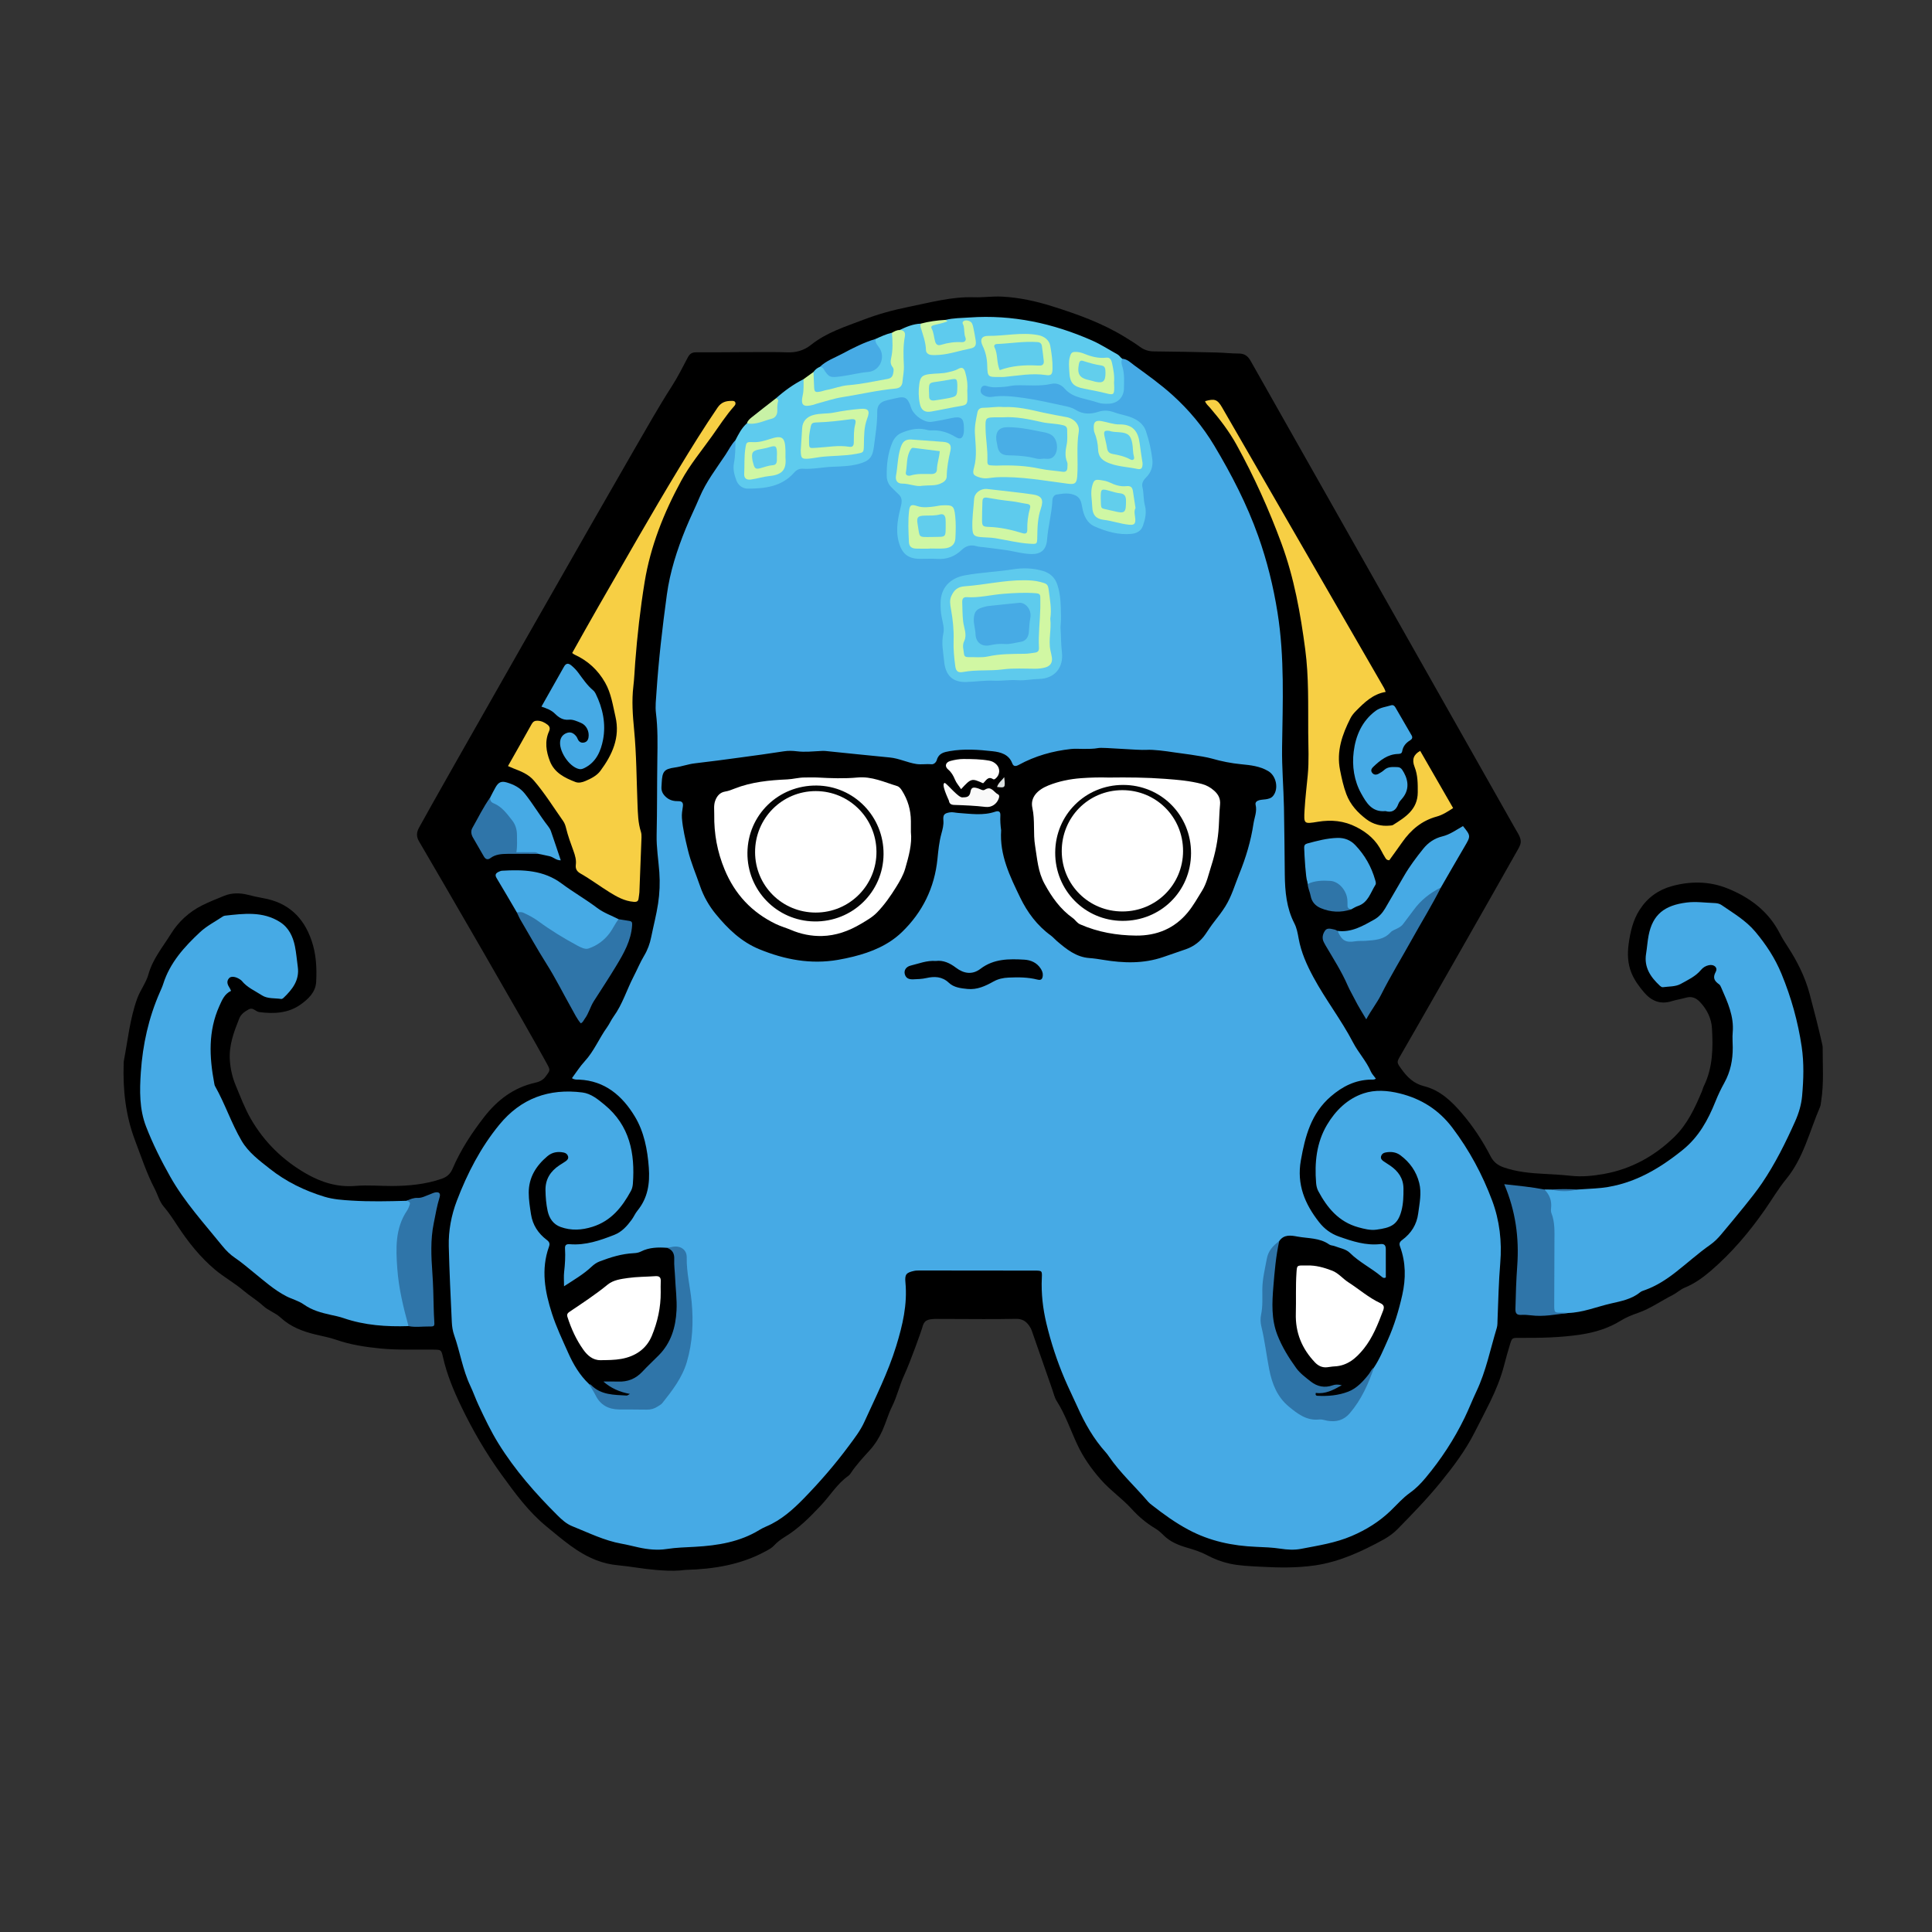<?xml version="1.0" encoding="UTF-8" standalone="no"?>
<svg
   xmlns:dc="http://purl.org/dc/elements/1.1/"
   xmlns:cc="http://creativecommons.org/ns#"
   xmlns:rdf="http://www.w3.org/1999/02/22-rdf-syntax-ns#"
   xmlns:svg="http://www.w3.org/2000/svg"
   xmlns="http://www.w3.org/2000/svg"
   viewBox="0 0 2666.667 2666.667"
   height="2666.667"
   width="2666.667"
   xml:space="preserve"
   id="svg2"
   version="1.1"><rect x="0" y="0" width="2666.667" height="2666.667" fill="#333333" stroke="none"/><defs
     id="defs6"><clipPath
       id="clipPath18"
       clipPathUnits="userSpaceOnUse"><path
         id="path16"
         d="M 0,2000 H 2000 V 0 H 0 Z" /></clipPath></defs><g
     transform="matrix(1.333,0,0,-1.333,0,2666.667)"
     id="g10"><g
       id="g12"><g
         clip-path="url(#clipPath18)"
         id="g14"><g
           transform="translate(814.41,1635.674)"
           id="g20"><path
             id="path22"
             style="fill:#000000;fill-opacity:1;fill-rule:nonzero;stroke:none"
             d="m 0,0 c 9.763,-0.493 18.067,1.898 25.549,7.864 16.05,12.797 35.381,18.728 54.119,25.907 15.056,5.768 30.636,10.057 46.335,13.197 22.466,4.494 44.734,10.832 68.062,10.054 9.686,-0.323 19.28,1.197 29.142,0.673 17.769,-0.945 34.788,-4.637 51.518,-9.887 26.08,-8.183 51.814,-17.374 75.31,-31.751 5.393,-3.3 10.786,-6.642 15.896,-10.354 4.371,-3.176 8.884,-4.683 14.371,-4.725 21.823,-0.165 43.644,-0.652 65.463,-1.159 7.463,-0.173 14.917,-1.071 22.374,-1.051 5.906,0.016 9.445,-2.386 12.342,-7.493 15.758,-27.781 274.022,-484.482 274.48,-485.205 8.294,-13.159 5.793,-14.68 -0.338,-25.593 -24.515,-43.634 -103.666,-182.491 -118.703,-208.296 -4.308,-7.393 -4.266,-7.252 0.792,-14.319 5.978,-8.352 12.727,-15.055 23.363,-17.703 16.643,-4.143 28.615,-15.644 39.351,-28.206 11.618,-13.593 21.429,-28.545 29.615,-44.443 3.016,-5.857 7.341,-9.239 13.296,-11.344 13.731,-4.855 28.042,-6.085 42.394,-6.858 9.18,-0.495 18.319,-0.971 27.486,-1.972 11.426,-1.249 23.009,-0.076 34.341,1.965 28.281,5.094 52.428,18.517 72.821,38.383 13.39,13.044 21.212,29.873 28.374,46.899 0.779,1.851 1.207,3.863 2.087,5.658 9.336,19.035 9.616,39.397 8.414,59.848 -0.608,10.341 -5.096,19.324 -12.201,26.991 -4.074,4.398 -8.621,6.413 -14.643,4.714 -4.973,-1.402 -10.13,-2.177 -15.059,-3.704 -11.747,-3.642 -21.033,0.48 -28.449,9.247 -5.154,6.095 -9.937,12.502 -13.042,20.128 -3.95,9.701 -4.214,20.017 -2.912,29.651 1.67,12.344 4.437,24.861 11.528,35.839 8.026,12.425 19.246,20.45 33.18,24.309 19.053,5.277 38.589,5.165 56.865,-2.031 23.445,-9.231 43.257,-23.811 55.079,-47.125 2.351,-4.635 5.131,-8.975 7.965,-13.314 9.97,-15.265 18.152,-31.583 22.813,-49.106 4.567,-17.17 9.05,-34.407 12.95,-51.766 0.252,-1.119 0.552,-2.266 0.547,-3.399 -0.081,-18.684 1.414,-37.415 -1.576,-56.016 -0.319,-1.985 -0.392,-4.104 -1.169,-5.908 -10.868,-25.238 -17.025,-52.717 -34.964,-74.602 -8.234,-10.045 -14.76,-21.232 -22.157,-31.833 -16.158,-23.154 -34.245,-44.515 -55.779,-63.058 -8.427,-7.256 -16.983,-13.396 -27.203,-17.593 -4.46,-1.832 -8.204,-5.497 -12.414,-7.615 -12.023,-6.049 -23.09,-14.058 -35.859,-18.479 -6.298,-2.181 -12.281,-4.569 -17.974,-8.094 -12.637,-7.824 -26.524,-12.081 -41.248,-14.34 -21.154,-3.245 -42.391,-3.578 -63.692,-3.451 -7.47,0.045 -7.626,0 -9.699,-6.701 -2.206,-7.136 -4.202,-14.344 -6.069,-21.577 -3.392,-13.139 -8.494,-25.589 -14.423,-37.764 -5.287,-10.855 -10.932,-21.519 -16.398,-32.277 -9.46,-18.618 -21.925,-35.109 -34.978,-51.201 -13.781,-16.988 -29.071,-32.639 -44.331,-48.275 -4.355,-4.463 -9.677,-8.288 -15.168,-11.283 -22.256,-12.139 -45.094,-22.816 -70.591,-26.532 -18.854,-2.748 -37.723,-2.381 -56.637,-1.357 -10.626,0.576 -21.254,0.897 -31.733,3.207 -8.211,1.81 -15.883,4.714 -23.292,8.677 -6.274,3.356 -13.039,5.574 -19.928,7.56 -9.117,2.629 -18.01,6.009 -25.015,12.973 -2.641,2.625 -5.465,5.234 -8.638,7.123 -9.247,5.505 -17.369,12.348 -24.541,20.255 -9.858,10.871 -22.049,19.152 -31.832,30.251 -10.027,11.377 -18.464,23.368 -24.794,37.084 -6.854,14.849 -12.12,30.438 -20.974,44.38 -2.261,3.56 -3.213,7.974 -4.634,12.041 -7.09,20.297 -14.113,40.617 -21.235,60.902 -0.657,1.871 -1.669,3.683 -2.825,5.302 -3.322,4.654 -7.352,7.029 -13.673,6.901 -22.409,-0.455 -44.833,-0.205 -67.251,-0.133 l -16.006,0.047 c -8.572,-0.243 -11.88,-1.483 -13.701,-9.303 -0.455,-1.954 -12.076,-34.788 -18.559,-48.779 -4.956,-10.696 -7.441,-22.216 -12.76,-32.837 -3.925,-7.838 -6.233,-16.636 -9.922,-24.76 -3.355,-7.387 -7.525,-14.178 -13.012,-20.221 -6.956,-7.661 -14.034,-15.245 -19.776,-23.923 -0.628,-0.949 -1.372,-1.922 -2.286,-2.566 -11.743,-8.275 -19.048,-20.655 -28.676,-30.881 -11.252,-11.949 -22.775,-23.594 -36.919,-32.246 -4.182,-2.558 -8.145,-5.433 -11.467,-9.085 -2.375,-2.61 -5.413,-4.161 -8.462,-5.832 -25.813,-14.142 -53.865,-18.607 -82.791,-19.432 -2.002,-0.057 -3.994,-0.438 -5.996,-0.591 -8.588,-0.653 -17.06,-0.138 -25.691,0.582 -13.107,1.095 -25.986,3.636 -39.06,4.836 -7.311,0.672 -14.728,2.402 -21.754,5.101 -19.908,7.649 -35.474,21.583 -51.669,34.827 -18.739,15.324 -32.701,34.482 -46.716,53.812 -16.075,22.17 -29.71,45.644 -41.607,70.307 -8.037,16.659 -15.057,33.489 -19.11,51.566 -1.707,7.614 -2.086,7.517 -9.712,7.615 -18.409,0.235 -36.836,-0.609 -55.219,1.209 -15.494,1.533 -30.775,3.846 -45.586,8.994 -6.762,2.351 -13.893,3.66 -20.884,5.327 -13.552,3.23 -26.285,7.977 -36.767,17.715 -5.272,4.899 -12.688,7.231 -17.787,11.933 -6.41,5.909 -13.832,10.24 -20.38,15.81 -9.413,8.007 -20.431,14.034 -29.771,21.906 -15.169,12.785 -27.635,28.405 -38.559,45.037 -4.576,6.967 -9.078,13.893 -14.511,20.27 -4.48,5.26 -6.122,12.238 -9.29,18.328 -8.38,16.108 -14.004,33.337 -20.416,50.274 -9.757,25.77 -12.629,52.307 -11.717,79.522 0.029,0.863 10e-4,1.743 0.162,2.583 4.175,21.689 6.273,43.807 13.895,64.781 3.162,8.701 9.135,16.107 11.604,24.991 4.422,15.912 14.926,28.345 23.341,41.931 7.847,12.669 18.885,22.683 32.081,29.329 7.325,3.688 15.157,6.763 22.83,9.91 7.84,3.216 16.394,3.231 24.616,1.134 5.302,-1.353 10.599,-2.547 15.983,-3.499 25.595,-4.528 41.772,-19.571 50.097,-44.049 4.752,-13.974 5.485,-28.209 4.714,-42.603 -0.573,-10.705 -8.039,-17.681 -15.96,-23.369 -12.839,-9.218 -27.71,-9.911 -42.853,-7.95 -0.835,0.108 -1.691,0.409 -2.436,0.81 -2.71,1.456 -5.102,3.943 -8.653,1.995 -4.125,-2.263 -7.978,-4.983 -9.739,-9.417 -5.521,-13.896 -10.812,-27.727 -9.738,-43.324 0.627,-9.106 2.672,-17.84 6.034,-25.884 4.863,-11.637 9.281,-23.553 15.616,-34.576 13.96,-24.289 33.441,-43.151 57.539,-56.975 15.61,-8.954 32.347,-14.184 51.071,-12.598 12.503,1.059 25.253,-0.147 37.854,-0.098 17.227,0.068 34.481,1.721 51.045,7.404 5.474,1.878 9.075,4.91 11.482,10.515 8.327,19.398 19.791,36.966 32.745,53.605 13.677,17.569 30.491,30.365 52.576,35.356 4.31,0.974 8.052,2.519 10.886,6.291 5.068,6.744 5.185,6.599 1.201,13.909 -22.16,40.655 -110.813,193.388 -132.067,229.618 -3.091,5.27 -2.71,9.502 -0.047,14.419 18.323,33.831 192.792,339.803 222.965,391.749 12.68,21.83 25.011,43.865 38.681,65.124 6.208,9.654 11.382,19.989 16.734,30.169 2.011,3.825 4.561,5.15 8.857,5.092 C -76.264,-0.206 -14.067,0.71 0,0" /></g><g
           transform="translate(1162.108,1629.025)"
           id="g24"><path
             id="path26"
             style="fill:#46aae5;fill-opacity:1;fill-rule:nonzero;stroke:none"
             d="m 0,0 c 5.23,-0.34 8.72,-4.121 12.508,-6.888 13.447,-9.822 27.016,-19.454 39.438,-30.686 17.012,-15.381 31.477,-32.678 43.224,-52.312 17.906,-29.927 33.848,-60.812 45.564,-93.743 9.177,-25.797 15.672,-52.142 19.996,-79.299 7.39,-46.409 5.353,-92.916 4.698,-139.473 -0.291,-20.718 1.505,-41.366 1.947,-62.055 0.497,-23.286 0.564,-46.581 0.863,-69.871 0.223,-17.371 1.748,-34.485 9.911,-50.312 2.535,-4.916 3.471,-10.39 4.44,-15.737 2.596,-14.312 8.357,-27.176 15.258,-39.965 12.579,-23.311 28.938,-44.281 41.129,-67.716 5.455,-10.486 13.66,-19.117 18.368,-29.981 1.101,-2.543 3.231,-4.64 5.163,-7.324 -1.507,-1.363 -3.551,-0.994 -5.372,-1.039 -16.001,-0.401 -29.097,-7.018 -41.142,-17.354 -20.488,-17.582 -26.68,-41.227 -31.13,-66.308 -4.4,-24.801 4.11,-45.118 18.873,-63.928 5.458,-6.954 12.128,-11.96 20.611,-14.952 13.924,-4.911 27.853,-9.463 42.878,-7.773 4.591,0.517 5.581,-1.779 5.6,-5.39 0.051,-9.761 0.017,-19.523 0.017,-29.143 -2.204,-1.28 -3.534,0.114 -4.788,1.162 -10.359,8.658 -22.706,14.612 -32.4,24.236 -4.148,4.118 -10.331,4.847 -15.648,6.974 -1.857,0.743 -4.206,0.63 -5.749,1.727 -9.93,7.06 -21.833,6.162 -32.94,8.216 -6.64,1.228 -13.956,2.475 -18.827,-4.664 -14.881,-18.618 -13.594,-40.866 -15.488,-62.904 -2.455,-28.554 4.694,-55.343 11.167,-82.301 5.042,-21.001 25.094,-36.049 46.513,-37.288 1.149,-0.067 -0.222,0.252 0.852,-0.076 20.717,-6.316 30.976,6.58 39.549,21.878 5.469,9.759 9.867,20.107 15.507,29.798 5.915,8.879 9.932,18.796 14.252,28.412 6.702,14.919 11.442,30.641 15.032,46.693 3.788,16.94 3.739,33.57 -2.253,49.974 -1.16,3.176 -0.641,4.872 2.327,7.065 9.136,6.75 14.924,15.833 16.417,27.327 1.368,10.526 3.733,21.034 1.045,31.68 -3.004,11.9 -9.74,21.352 -19.498,28.607 -4.64,3.45 -10.095,3.947 -15.676,2.79 -2.089,-0.434 -3.67,-1.659 -4.29,-3.796 -0.678,-2.338 0.668,-3.88 2.364,-5.086 2.341,-1.664 4.833,-3.113 7.191,-4.753 8.227,-5.72 13.53,-13.034 13.619,-23.587 0.066,-7.807 -0.133,-15.646 -2.114,-23.122 -3.896,-14.707 -11.096,-17.556 -25.967,-19.52 -6.308,-0.832 -12.488,0.772 -18.673,2.479 -20.25,5.586 -32.205,20.151 -41.54,37.606 -1.313,2.457 -1.941,5.472 -2.169,8.286 -1.704,21.064 0.385,41.784 11.279,60.154 8.761,14.774 21.177,27.051 37.841,32.601 12.053,4.013 24.99,3.05 37.509,-0.048 22.282,-5.516 40.428,-16.948 54.456,-35.505 17.522,-23.178 31.111,-48.464 41.216,-75.477 7.728,-20.658 10.21,-42.543 8.37,-64.584 -1.63,-19.523 -2.032,-39.073 -2.807,-58.62 -0.114,-2.866 0.045,-5.876 -0.772,-8.561 -6.691,-21.972 -11.096,-44.696 -21.019,-65.609 -4.315,-9.093 -7.923,-18.477 -12.334,-27.546 -10.891,-22.395 -24.394,-42.98 -40.318,-62.055 -4.814,-5.767 -10,-11.13 -16.14,-15.485 -7.566,-5.366 -13.588,-12.405 -20.214,-18.761 -11.779,-11.3 -25.143,-19.585 -40.203,-26.037 -16.911,-7.244 -34.707,-9.894 -52.421,-13.315 -7.104,-1.372 -14.277,-0.902 -21.471,0.182 -8.244,1.242 -16.59,1.553 -24.937,1.897 -24.633,1.017 -48.083,5.867 -70.3,17.764 -13.602,7.283 -25.766,16.077 -37.735,25.46 -1.354,1.062 -2.767,2.119 -3.872,3.417 -13.412,15.741 -28.835,29.741 -40.634,46.88 -0.977,1.42 -1.97,2.852 -3.124,4.126 -12.697,14.022 -21.881,30.215 -29.537,47.386 -4.333,9.716 -9.118,19.234 -13.279,29.021 -7.889,18.557 -14.173,37.777 -18.833,57.299 -3.645,15.271 -5.496,31.134 -4.73,47.069 0.361,7.494 0.217,7.61 -7.475,7.625 -39.646,0.079 -79.293,0.104 -118.939,0.119 -2.005,0 -4.065,-0.029 -6.005,-0.463 -7.994,-1.789 -9.602,-3.594 -8.816,-11.903 2.157,-22.805 -2.897,-44.254 -9.571,-65.947 -8.433,-27.409 -21.263,-52.757 -33.027,-78.635 -4.047,-8.901 -10.115,-16.687 -15.947,-24.565 -14.223,-19.213 -29.87,-37.257 -46.485,-54.339 -11.357,-11.676 -23.672,-22.695 -39.11,-29.224 -2.379,-1.005 -4.715,-2.177 -6.915,-3.527 -20.504,-12.581 -43.408,-16.211 -66.803,-17.524 -9.768,-0.548 -19.543,-0.755 -29.224,-2.258 -9.836,-1.527 -19.584,-0.48 -29.143,1.59 -5.888,1.276 -11.731,2.819 -17.676,3.879 -18.023,3.212 -34.295,11.401 -51.075,18.103 -5.928,2.367 -10.713,6.661 -15.231,11.158 -22.9,22.79 -44.13,46.95 -61.216,74.516 -7.897,12.74 -14.301,26.262 -20.642,39.803 -3.045,6.504 -5.382,13.339 -8.463,19.824 -7.967,16.766 -10.62,35.202 -16.748,52.547 -1.502,4.251 -2.212,8.936 -2.425,13.462 -1.228,26.143 -2.498,52.29 -3.144,78.451 -0.401,16.238 2.633,32.264 8.387,47.33 10.817,28.319 24.638,55.136 44.036,78.756 22.383,27.253 51.407,37.657 85.874,33.282 9.01,-1.143 16.164,-7.095 23.096,-12.818 25.968,-21.437 31.578,-50.149 29.234,-81.677 -0.188,-2.527 -0.804,-5.24 -2.004,-7.441 -9.144,-16.77 -20.421,-31.064 -39.848,-37.172 -11.195,-3.52 -21.992,-4.12 -32.938,-0.19 -7.73,2.775 -11.829,9.065 -13.481,16.663 -1.522,7.002 -2.104,14.192 -2.222,21.419 -0.187,11.509 5.219,19.693 14.441,25.83 2.154,1.434 4.428,2.696 6.524,4.206 1.669,1.203 3.082,2.752 2.399,5.08 -0.62,2.113 -2.215,3.385 -4.291,3.844 -6.246,1.381 -12.135,0.426 -17.07,-3.749 -11.684,-9.887 -19.369,-21.928 -19.346,-37.83 0.011,-7.504 1.215,-14.898 2.348,-22.288 1.701,-11.103 7.487,-19.858 16.28,-26.517 2.838,-2.149 3.461,-3.939 2.306,-7.165 -8.42,-23.501 -4.172,-46.529 3.167,-69.281 4.507,-13.974 10.86,-27.251 16.82,-40.651 5.286,-11.885 11.879,-23.001 21.432,-32.086 3.629,-4.03 7.44,-7.9 10.301,-12.572 4.582,-7.481 11.501,-11.05 20.087,-11.343 9.75,-0.332 19.509,-0.166 29.264,-0.068 8.166,0.081 13.968,4.327 18.815,10.489 17.683,22.479 26.453,47.854 26.039,76.575 -0.208,14.385 -0.261,28.663 -4.488,42.607 -1.339,4.416 -0.779,9.122 -0.795,13.708 -0.062,18.351 -0.794,19.214 -18.507,21.58 -9.267,0.65 -18.407,0.464 -26.959,-3.887 -2.349,-1.196 -4.917,-1.575 -7.521,-1.702 -12.217,-0.598 -23.71,-4.157 -35.034,-8.469 -3.296,-1.255 -6.022,-3.194 -8.581,-5.606 -8.13,-7.664 -17.732,-13.236 -28.414,-20.177 0,5.81 -0.417,10.341 0.091,14.766 0.923,8.028 1.423,16.043 0.929,24.097 -0.233,3.811 1.204,4.999 5.009,4.691 16.253,-1.312 31.182,3.863 45.987,9.666 7.892,3.092 13.159,9.092 17.972,15.602 2.215,2.996 3.66,6.589 6.011,9.453 10.771,13.12 13.005,28.237 11.79,44.62 -1.382,18.641 -4.925,37.056 -14.437,52.843 -12.859,21.342 -30.891,37.107 -57.849,38.248 -2.218,0.093 -4.588,-0.354 -7.299,1.514 4.386,5.875 8.283,12.14 13.201,17.462 9.711,10.509 14.947,23.836 23.179,35.247 2.512,3.482 4.193,7.566 6.716,11.038 9.23,12.702 13.645,27.79 20.771,41.534 3.697,7.13 6.737,14.625 10.885,21.533 3.603,5.999 5.924,12.403 7.3,19.245 2.325,11.556 5.36,22.995 7.123,34.63 1.627,10.731 2.091,21.572 1.298,32.561 -0.927,12.864 -3.084,25.613 -2.79,38.621 0.591,26.164 0.355,52.346 0.739,78.516 0.233,15.828 0.534,31.626 -1.412,47.389 -0.886,7.169 0.018,14.347 0.492,21.526 2.237,33.874 6.173,67.576 10.75,101.188 3.235,23.752 10.565,46.508 19.613,68.659 4.455,10.907 9.727,21.478 14.296,32.341 6.76,16.072 17.372,29.763 26.901,44.112 3.318,4.996 5.913,10.511 10.152,14.883 4.431,-6.069 2.137,-12.816 1.528,-19.187 -2.421,-25.349 5.326,-32.195 30.123,-26.822 10.397,2.253 19.838,5.721 27.193,13.754 3.527,3.853 8.191,4.748 13.269,5.179 15.179,1.288 30.406,1.935 45.566,3.441 18.02,1.791 21.811,5.169 24.207,22.959 1.188,8.815 2.394,17.655 2.637,26.594 0.316,11.636 3.819,15.836 15.113,18.737 3.065,0.787 6.186,1.335 9.312,1.829 6.772,1.071 10.744,-2.364 13.664,-8.062 8.097,-15.798 12.751,-18.04 30.234,-15.086 4.821,0.815 9.56,2.157 14.443,2.534 5.592,0.432 9.781,-1.955 10.948,-7.543 1.238,-5.933 2.055,-12.364 -3.327,-16.85 -3.396,-2.83 -7.084,-0.284 -10.484,1.238 -14.352,6.426 -29.304,7.496 -44.639,4.864 -3.447,-0.592 -6.583,-1.975 -9.326,-4.231 -12.568,-10.334 -15.173,-42.292 -3.651,-53.482 6.85,-6.653 8.586,-13.275 6.083,-22.401 -2.888,-10.533 -4.285,-21.422 -1.436,-32.414 2.409,-9.294 7.841,-14.8 17.365,-15.168 16.576,-0.642 33.602,-2.837 47.197,10.64 3.495,3.464 8.503,2.975 13.167,2.328 15.375,-2.133 30.864,-3.517 46.026,-7.055 3.376,-0.788 6.821,-1.038 10.287,-0.964 9.558,0.204 13.615,3.573 14.833,13.196 1.518,11.99 3.524,23.901 5.216,35.859 0.924,6.528 2.761,11.676 10.289,12.828 11.395,1.744 19.683,-1.174 23.386,-8.573 0.646,-1.289 1.165,-2.643 1.476,-4.047 1.903,-8.582 4.145,-17.251 13.008,-21.215 11.621,-5.197 23.76,-8.88 36.771,-7.052 5.819,0.817 8.634,4.939 10.374,10.287 3.104,9.541 0.421,18.901 -0.859,28.189 -1.086,7.883 -0.807,14.86 5.045,20.82 0.793,0.807 -0.106,-0.283 0.514,0.688 9.963,15.604 -1.04,50.004 -18.376,56.216 -12.171,4.361 -24.553,8.378 -37.835,3.98 -4.491,-1.487 -8.989,-0.161 -13.465,1.416 -28.948,10.2 -58.618,16.424 -89.503,15.498 -2.313,-0.069 -4.632,-0.239 -6.836,0.543 -4.421,1.569 -7.865,4.201 -6.953,9.443 0.895,5.149 4.881,5.327 9.29,5.299 20.953,-0.132 41.892,0.638 62.777,2.294 6.7,0.531 12.537,-0.521 17.612,-5.067 11.559,-10.356 26.183,-12.903 40.666,-14.874 10.731,-1.461 16.521,4.657 17.068,15.669 0.344,6.931 -0.323,13.772 -1.541,20.603 C -2.692,-4.878 -3.395,-1.747 0,0" /></g><g
           transform="translate(422.995,627.368)"
           id="g28"><path
             id="path30"
             style="fill:#46aae5;fill-opacity:1;fill-rule:nonzero;stroke:none"
             d="m 0,0 c -22.848,-0.732 -45.406,0.76 -67.256,8.28 -4.332,1.491 -8.878,2.397 -13.366,3.389 -9.858,2.181 -19.372,4.764 -27.907,10.823 -5.287,3.754 -12.035,5.383 -17.904,8.399 -12.644,6.499 -23.154,16.012 -34.116,24.858 -6.264,5.055 -12.339,10.33 -19.033,14.853 -5.029,3.398 -9.362,7.688 -13.164,12.396 -18.776,23.246 -39.06,45.321 -53.899,71.586 -9.506,16.825 -18.138,34.061 -25.101,52.025 -7.016,18.1 -6.71,37.341 -5.422,56.3 1.944,28.59 8.069,56.344 19.656,82.724 1.272,2.897 2.606,5.793 3.558,8.801 6.95,21.938 21.864,38.348 38.114,53.506 6.854,6.394 15.538,10.83 23.416,16.117 0.698,0.469 1.567,0.844 2.393,0.935 19.511,2.15 39.161,4.777 57.008,-6.626 9.008,-5.755 13.334,-14.893 15.405,-24.988 1.44,-7.024 1.967,-14.232 2.963,-21.349 1.953,-13.944 -5.667,-23.469 -14.866,-32.252 -0.578,-0.552 -1.57,-1.132 -2.267,-1.027 -6.742,1.022 -14.182,-0.004 -20.019,3.785 -7.172,4.654 -15.346,8.082 -20.911,15.033 -0.524,0.653 -1.32,1.109 -2.038,1.583 -4.361,2.877 -9.074,3.454 -11.145,1.023 -3.028,-3.553 -1.285,-6.968 0.823,-10.259 0.444,-0.693 0.722,-1.494 1.325,-2.773 -6.785,-3.178 -9.346,-9.555 -12.172,-15.861 -11.587,-25.857 -10.352,-52.526 -5.293,-79.466 0.211,-1.127 0.338,-2.356 0.885,-3.322 10.362,-18.29 16.875,-38.451 27.516,-56.597 7.173,-12.232 18.492,-20.489 29.239,-29.006 16.824,-13.334 35.958,-22.646 56.537,-28.909 9.175,-2.793 18.656,-3.409 28.121,-3.999 18.977,-1.184 37.97,-0.738 56.959,-0.208 3.53,1.425 4.75,-0.477 4.959,-3.565 0.139,-2.052 -0.482,-4.062 -1.531,-5.755 C -13.589,96.164 -10.606,69.902 -7.004,43.577 -5.446,32.194 -2.74,21.048 0.035,9.913 0.842,6.675 2.369,3.289 0,0" /></g><g
           transform="translate(1633.646,768.802)"
           id="g32"><path
             id="path34"
             style="fill:#46aae5;fill-opacity:1;fill-rule:nonzero;stroke:none"
             d="m 0,0 c 6.03,0.376 12.059,0.763 18.089,1.125 35.18,2.112 63.959,18.333 90.708,39.955 16.599,13.418 26.181,30.98 33.835,50.082 2.684,6.698 5.783,13.191 9.258,19.459 6.324,11.402 8.719,23.6 8.646,36.448 -0.03,5.18 -0.509,10.398 -0.046,15.532 1.519,16.847 -5.326,31.469 -11.773,46.227 -0.569,1.303 -1.187,2.859 -2.262,3.62 -4.789,3.393 -6.978,6.616 -3.558,12.909 2.463,4.532 -1.796,8.118 -7.21,6.922 -3.204,-0.707 -5.937,-2.364 -7.993,-4.841 -5.687,-6.854 -13.771,-10.512 -21.168,-14.61 -5.18,-2.87 -12.2,-2.477 -18.428,-3.33 -0.915,-0.125 -2.176,0.729 -2.966,1.464 -9.651,8.981 -16.652,19.092 -14.318,33.29 1.025,6.238 1.389,12.594 2.594,18.791 4.241,21.816 16.488,31.301 39.57,34.161 9.316,1.154 18.954,-0.217 28.441,-0.568 2.579,-0.096 5.257,-0.494 7.431,-1.997 12.267,-8.484 25.217,-15.965 35.058,-27.698 11.162,-13.307 20.397,-27.34 27.117,-43.641 10.071,-24.428 17.058,-49.464 20.906,-75.451 2.498,-16.874 1.936,-33.886 0.447,-50.815 -0.81,-9.198 -3.468,-18.028 -7.265,-26.526 -9.873,-22.095 -20.63,-43.727 -34.207,-63.801 -5.629,-8.323 -11.973,-16.18 -18.263,-24.031 -7.911,-9.875 -16.074,-19.549 -24.182,-29.264 -3.328,-3.989 -7.021,-7.671 -11.268,-10.652 -12.5,-8.772 -23.788,-19.056 -35.808,-28.421 -9.804,-7.639 -20.161,-14.328 -31.97,-18.522 -1.619,-0.575 -3.393,-1.101 -4.684,-2.154 -8.843,-7.214 -19.634,-9.227 -30.294,-11.668 -14.817,-3.393 -29.055,-9.405 -44.526,-9.846 -16.315,-1.684 -16.73,-1.347 -16.773,14.471 -0.037,13.77 -0.3,27.549 0.057,41.31 0.632,24.391 -0.757,48.517 -7.647,72.087 2.251,-0.005 4.501,-0.009 6.752,-0.014 C -18.467,-1.097 -9.233,-1.09 0,0" /></g><g
           transform="translate(1162.108,1629.025)"
           id="g36"><path
             id="path38"
             style="fill:#5ecbee;fill-opacity:1;fill-rule:nonzero;stroke:none"
             d="m 0,0 c -1.767,-3.116 -0.429,-6.444 0.349,-9.201 2.01,-7.127 1.424,-14.276 1.341,-21.409 -0.107,-9.282 -6.54,-15.641 -15.73,-15.941 -3.702,-0.121 -7.364,-0.139 -11.067,1.102 -5.961,1.997 -12.154,3.291 -18.213,5.009 -6.16,1.747 -11.86,4.331 -16.19,9.329 -3.677,4.243 -8.553,6.33 -13.921,5.108 -12.26,-2.789 -24.621,-1.16 -36.927,-1.509 -4.072,-0.115 -7.942,-1.319 -11.876,-1.561 -5.959,-0.367 -12.066,-1.213 -17.969,0.779 -2.917,0.985 -5.215,0.316 -6.178,-2.745 -0.869,-2.762 0.014,-5.087 2.6,-6.633 2.822,-1.688 5.79,-2.296 9.092,-1.764 10.722,1.729 21.473,0.4 32.011,-1.035 13.795,-1.88 27.418,-5.092 41.058,-7.995 4.466,-0.951 9.27,-1.914 13.021,-4.29 7.824,-4.958 15.822,-4.796 23.918,-2.14 5.883,1.93 11.217,1.29 16.774,-0.728 6.971,-2.531 14.469,-3.256 21.176,-6.914 5.38,-2.933 9.324,-6.822 11.229,-12.475 3.201,-9.494 5.417,-19.259 6.591,-29.221 0.86,-7.294 -1.407,-13.722 -6.618,-18.817 -2.964,-2.898 -4.543,-6.162 -3.615,-10.014 1.486,-6.17 0.883,-12.602 2.509,-18.665 1.973,-7.359 0.387,-14.259 -1.95,-21.051 -1.866,-5.424 -6.222,-7.969 -11.867,-8.534 -13.531,-1.353 -26.117,2.389 -38.211,7.691 -8.026,3.519 -11.149,11.082 -12.754,19.248 -0.944,4.797 -1.487,9.849 -6.419,12.489 -6.486,3.471 -13.445,2.403 -20.2,1.278 -2.53,-0.422 -4.246,-2.98 -4.369,-5.848 -0.587,-13.741 -4.464,-27.015 -5.493,-40.742 -0.836,-11.154 -6.884,-15.186 -16.099,-15.021 -9.604,0.172 -18.601,3.13 -27.95,4.293 -7.075,0.881 -14.126,1.963 -21.21,2.766 -2.558,0.289 -5.085,0.332 -7.634,1.053 -5.863,1.659 -10.809,0.746 -15.644,-3.929 -6.787,-6.561 -15.273,-9.901 -25.119,-9.236 -6.016,0.407 -12.082,0.042 -18.125,0.085 -12.737,0.091 -18.876,5.895 -22.019,18.239 -3.284,12.892 -0.304,25.099 2.615,37.253 1.284,5.345 0.554,8.774 -3.367,12.116 -2.183,1.861 -4.014,4.13 -6.152,6.05 -3.693,3.314 -5.278,7.691 -5.347,12.322 -0.176,11.801 1.168,23.44 5.785,34.466 1.846,4.41 5.235,8.187 9.244,9.864 7.607,3.183 15.76,5.472 24.24,3.776 2.249,-0.45 4.426,-1.245 6.752,-1.098 9.206,0.581 17.465,-2.024 25.286,-6.82 4.799,-2.943 7.394,-1.535 8.403,4.025 0.355,1.957 0.215,4.016 0.196,6.028 -0.09,9.386 -3.038,11.603 -12.337,9.632 -6.98,-1.479 -13.974,-2.976 -21.03,-3.991 -7.085,-1.02 -17.197,5.6 -20.733,13.119 -0.727,1.547 -1.069,3.271 -1.727,4.856 -2.972,7.146 -5.678,8.501 -13.401,6.742 -4.178,-0.952 -8.4,-1.768 -12.5,-2.989 -5.326,-1.585 -8.062,-5.484 -7.996,-10.962 0.149,-12.363 -1.912,-24.489 -3.471,-36.68 -1.396,-10.916 -4.899,-14.701 -15.579,-17.607 -8.924,-2.427 -18.155,-2.653 -27.136,-2.989 -10.328,-0.386 -20.502,-2.727 -30.844,-2.06 -3.829,0.247 -6.622,-1.246 -9.044,-4.001 -12.801,-14.562 -30.109,-16.558 -47.858,-16.594 -5.321,-0.01 -9.942,3.216 -11.898,8.481 -2.094,5.637 -3.749,11.616 -2.59,17.684 1.515,7.936 1.619,15.895 1.524,23.899 3.302,6.347 6.444,12.802 11.994,17.617 5.823,2.442 12.067,3.435 18.156,4.736 7.218,1.541 11.38,4.84 10.987,12.636 -0.144,2.86 0.931,5.626 0.926,8.493 8.716,7.753 18.103,14.539 28.54,19.814 4.384,-5.093 2.163,-10.852 1.642,-16.431 -0.682,-7.317 0.988,-9.179 8.174,-7.295 27.242,7.144 54.857,12.332 82.702,16.366 5.867,0.85 7.181,4.985 7.966,9.715 2.035,12.271 0.149,24.679 1.244,36.971 0.374,4.207 -0.362,7.934 -2.304,11.551 6.945,3.324 13.996,6.297 21.852,6.604 4.235,-6.672 6.294,-14.124 7.159,-21.838 0.802,-7.139 4.57,-9.064 11.213,-8.218 10.283,1.308 20.335,3.478 30.213,6.573 2.257,0.707 5.044,1.406 5.056,3.969 0.029,6.644 0.347,13.544 -5.113,19.753 -2.723,-4.582 -1.056,-8.494 -0.563,-12.224 0.751,-5.675 -1.173,-9.038 -7.143,-9.173 -6.071,-0.138 -11.979,-1.154 -17.852,-2.588 -5.905,-1.442 -9.066,1.189 -10.829,6.812 -5.004,15.958 -4.892,16.291 11.491,19.348 0.895,0.167 2.422,-0.43 2.115,1.491 8.15,1.978 16.515,1.897 24.799,2.482 44.309,3.128 86.356,-5.981 126.761,-23.744 9.243,-4.064 17.674,-9.631 26.492,-14.48 C -2.869,3.349 -1.933,1.188 0,0" /></g><g
           transform="translate(525.99,1207.268)"
           id="g40"><path
             id="path42"
             style="fill:#f7cf44;fill-opacity:1;fill-rule:nonzero;stroke:none"
             d="m 0,0 c 8.49,15.019 16.575,29.205 24.514,43.472 1.456,2.615 3.257,3.622 6.216,3.489 3.956,-0.178 7.237,-1.781 10.215,-4.116 2.257,-1.77 2.894,-3.896 1.577,-6.818 C 37.821,25.6 39.525,15.076 43.429,5.015 c 4.648,-11.976 15.377,-17.288 26.508,-21.544 3.216,-1.229 6.968,-0.329 10.147,1.026 5.822,2.482 11.869,5.512 15.536,10.458 12.291,16.579 20.691,34.583 15.686,56.143 -2.782,11.983 -4.416,24.202 -10.691,35.259 -7.518,13.245 -18.025,22.792 -31.732,29.073 -0.763,0.35 -1.416,0.937 -2.409,1.61 9.047,16.057 17.921,32.138 27.102,48.043 27.707,48.002 54.978,96.261 83.741,143.646 12.807,21.098 25.813,42.067 39.731,62.475 3.871,5.675 8.65,6.957 14.616,6.922 1.416,-0.008 3.009,0.085 3.703,-1.53 0.646,-1.502 -0.121,-2.802 -1.089,-3.888 -8.639,-9.691 -15.592,-20.635 -23.1,-31.16 -10.84,-15.198 -22.79,-29.566 -31.788,-46.12 -17.995,-33.11 -31.827,-67.761 -37.899,-104.965 -4.487,-27.488 -7.605,-55.234 -9.746,-83.047 -0.64,-8.309 -0.93,-16.659 -1.918,-24.926 -1.789,-14.983 -0.651,-29.899 0.775,-44.771 2.475,-25.802 2.5,-51.697 3.534,-77.553 0.38,-9.493 0.553,-18.966 3.494,-28.146 0.598,-1.863 0.698,-3.97 0.628,-5.95 -0.671,-18.95 -1.409,-37.897 -2.184,-56.842 -0.082,-2.003 -0.601,-3.984 -0.785,-5.987 -0.304,-3.29 -1.835,-4.072 -5.186,-3.808 -9.267,0.731 -17.198,5.126 -24.628,9.732 -10.22,6.336 -19.89,13.596 -30.372,19.576 -3.551,2.026 -5.431,4.603 -4.851,9.059 0.639,4.911 -0.736,9.669 -2.431,14.326 -2.85,7.829 -5.752,15.642 -7.702,23.776 -0.593,2.476 -1.499,5.062 -2.945,7.117 -9.92,14.098 -19.034,28.78 -30.281,41.926 -5.682,6.641 -13.44,9.64 -21.245,12.642 C 4.052,-1.799 2.499,-1.072 0,0" /></g><g
           transform="translate(1247.812,1585.116)"
           id="g44"><path
             id="path46"
             style="fill:#f7cf44;fill-opacity:1;fill-rule:nonzero;stroke:none"
             d="m 0,0 c 9.866,2.859 12.815,1.813 17.611,-6.493 55.942,-96.885 111.871,-193.778 167.785,-290.679 0.556,-0.964 0.859,-2.075 1.59,-3.886 -13.2,-2.24 -21.992,-10.842 -30.669,-19.647 -2.242,-2.274 -4.311,-4.677 -5.744,-7.507 -8.565,-16.915 -14.716,-34.216 -10.817,-53.787 1.689,-8.477 3.452,-16.768 6.52,-24.921 4.155,-11.04 11.766,-19.141 20.689,-25.943 6.945,-5.294 15.409,-7.539 24.379,-6.625 1.13,0.115 2.427,0.139 3.33,0.707 12.75,8.031 25.475,15.942 25.547,33.793 0.036,8.969 0.074,17.728 -3.302,26.285 -2.998,7.598 -1.017,12.823 5.819,16.589 11.299,-19.627 22.604,-39.265 34.098,-59.23 -5.619,-3.666 -10.975,-7.146 -16.991,-8.785 -15.538,-4.233 -26.813,-13.836 -35.815,-26.693 -4.435,-6.334 -9.006,-12.574 -13.28,-18.528 -3.259,-0.007 -3.844,2.172 -4.867,3.765 -1.086,1.691 -2.055,3.467 -2.95,5.268 -5.706,11.494 -14.451,19.245 -26.037,25.221 -13.093,6.752 -26.236,7.829 -40.091,5.582 -14.424,-2.339 -14.663,-2.541 -13.803,12.161 0.704,12.037 2.133,24.032 3.294,36.041 1.414,14.62 0.587,29.31 0.499,43.916 -0.174,28.729 0.684,57.645 -3.067,86.149 -4.91,37.316 -11.52,74.353 -24.665,109.983 C 66.094,-112.109 50.777,-78.117 32.684,-45.339 25.002,-31.422 15.411,-18.878 5.111,-6.838 3.259,-4.672 0.873,-2.899 0,0" /></g><g
           transform="translate(1353.995,690.138)"
           id="g48"><path
             id="path50"
             style="fill:#ffffff;fill-opacity:1;fill-rule:nonzero;stroke:none"
             d="m 0,0 c 8.421,0.276 16.973,-2.119 25.331,-5.329 6.582,-2.528 10.933,-8.25 16.725,-11.982 11.08,-7.137 21.066,-15.973 33.103,-21.617 4.043,-1.896 4.445,-4.06 2.873,-8.143 -5.271,-13.697 -10.542,-27.397 -19.799,-38.98 -7.86,-9.834 -17.018,-17.93 -30.646,-18.444 -2.572,-0.097 -5.121,-0.715 -7.695,-0.92 -4.922,-0.392 -8.896,1.504 -12.283,5.058 -13.524,14.19 -20.4,30.84 -19.827,50.643 0.408,14.077 -0.29,28.177 0.668,42.257 0.513,7.547 0.389,7.554 8.296,7.458 C -2.391,-0.009 -1.528,0 0,0" /></g><g
           transform="translate(684.135,662.553)"
           id="g52"><path
             id="path54"
             style="fill:#ffffff;fill-opacity:1;fill-rule:nonzero;stroke:none"
             d="m 0,0 c 0.137,-15.749 -3.255,-30.949 -9.221,-45.301 -5.684,-13.676 -17.235,-21.272 -31.619,-23.83 -7.021,-1.249 -14.309,-1.23 -21.483,-1.325 -7.987,-0.105 -13.58,4.97 -17.728,10.768 -7.368,10.301 -12.613,21.826 -16.478,33.945 -0.885,2.775 0.141,4.078 2.357,5.562 13.338,8.933 26.739,17.752 39.211,27.952 5.881,4.81 13.781,5.837 21.076,6.872 9.344,1.326 18.884,1.223 28.329,1.895 4.029,0.286 5.842,-1.156 5.601,-5.332 C -0.169,7.482 0,3.736 0,0" /></g><g
           transform="translate(640.538,1048.711)"
           id="g56"><path
             id="path58"
             style="fill:#2f75a9;fill-opacity:1;fill-rule:nonzero;stroke:none"
             d="m 0,0 c 3.676,-0.593 7.35,-1.195 11.028,-1.775 2.782,-0.439 3.173,-1.538 2.964,-4.636 -1.07,-15.845 -8.663,-29.009 -16.535,-42.033 -7.42,-12.276 -15.304,-24.273 -23.056,-36.346 -3.742,-5.829 -5.283,-12.774 -9.481,-18.361 -1.176,-1.566 -1.759,-3.628 -4.089,-4.677 -3.969,4.601 -6.512,10.091 -9.448,15.289 -8.756,15.501 -16.674,31.522 -26.181,46.541 -9.382,14.823 -17.829,30.15 -26.736,45.226 -1.449,2.453 -2.527,5.125 -3.777,7.695 2.763,3.751 6,2.115 9.23,0.836 8.358,-3.308 15.522,-8.64 22.628,-13.908 9.95,-7.378 20.974,-12.856 31.588,-19.069 6.839,-4.002 13.238,-3.115 19.124,1.637 5.944,4.8 12.659,8.886 15.486,16.742 C -6.085,-3.587 -3.608,-1.017 0,0" /></g><g
           transform="translate(1599.194,768.818)"
           id="g60"><path
             id="path62"
             style="fill:#2f75a9;fill-opacity:1;fill-rule:nonzero;stroke:none"
             d="m 0,0 c 5.385,-5.4 7.774,-11.822 6.867,-19.477 -0.198,-1.668 -0.193,-3.565 0.403,-5.089 3.656,-9.353 3.115,-19.114 3.09,-28.83 -0.055,-21.496 -0.124,-42.991 -0.219,-64.487 -0.044,-10.192 -0.207,-9.727 9.104,-9.581 1.703,0.027 3.412,-0.26 5.118,-0.403 -12.727,-1.458 -25.367,-4.128 -38.311,-2.411 -3.39,0.449 -6.866,0.622 -10.278,0.449 -4.586,-0.231 -5.909,1.81 -5.816,6.136 0.321,14.907 0.808,29.78 1.876,44.676 2.054,28.637 -1.576,56.607 -13.473,84.514 C -27.187,3.911 -13.525,2.607 0,0" /></g><g
           transform="translate(640.538,1048.711)"
           id="g64"><path
             id="path66"
             style="fill:#46aae5;fill-opacity:1;fill-rule:nonzero;stroke:none"
             d="m 0,0 c -3.588,-4.458 -5.885,-9.836 -9.212,-14.314 -5.541,-7.459 -13.2,-13.183 -22.096,-16.069 -3.317,-1.077 -7.631,1.033 -11.263,2.99 -14.094,7.594 -27.728,15.893 -40.629,25.384 -4.611,3.392 -9.638,5.986 -14.814,8.463 -2.734,1.308 -4.838,0.881 -7.297,0.47 -6.984,11.888 -13.871,23.834 -21.009,35.629 -2.153,3.557 -0.681,5.24 2.336,6.618 1.03,0.47 2.149,0.959 3.252,1.024 21.791,1.28 43.105,0.653 61.736,-13.252 11.954,-8.922 24.955,-16.327 36.901,-25.348 C -15.546,6.65 -7.417,3.797 0,0" /></g><g
           transform="translate(690.536,708.456)"
           id="g68"><path
             id="path70"
             style="fill:#2f75a9;fill-opacity:1;fill-rule:nonzero;stroke:none"
             d="m 0,0 c 1.694,0.281 3.406,0.48 5.078,0.857 8.4,1.892 15.616,-2.301 15.458,-10.895 -0.289,-15.65 3.659,-30.645 5.093,-45.951 1.955,-20.857 1.041,-41.927 -4.983,-62.284 -4.814,-16.267 -15.026,-29.511 -25.401,-42.544 -1.196,-1.502 -3.151,-2.426 -4.815,-3.524 -3.445,-2.273 -7.152,-3.332 -11.385,-3.226 -9.488,0.239 -18.986,0.062 -28.478,0.171 -10.933,0.127 -19.335,4.471 -24.384,14.609 -2.028,4.072 -4.584,7.881 -6.899,11.811 0.771,-0.361 1.73,-0.539 2.286,-1.109 10.26,-10.508 23.743,-10.113 36.857,-10.906 0.688,-0.042 1.422,0.69 3.309,1.676 -10.96,2.023 -19.842,6.09 -27.523,12.835 5.002,0 10.012,0.186 15.004,-0.039 10.1,-0.455 18.486,2.837 25.43,10.305 5.474,5.888 11.427,11.329 17.066,17.067 12.583,12.802 17.357,28.739 18.255,46.166 0.593,11.515 -1,22.947 -1.483,34.421 -0.263,6.254 -1.168,12.524 -0.886,18.745 C 7.876,-5.701 5.64,-1.944 0,0" /></g><g
           transform="translate(1491.984,1081.558)"
           id="g72"><path
             id="path74"
             style="fill:#2f75a9;fill-opacity:1;fill-rule:nonzero;stroke:none"
             d="m 0,0 c -9.098,-18.21 -19.868,-35.485 -29.727,-53.268 -10.694,-19.288 -22.284,-38.062 -32.196,-57.812 -4.191,-8.35 -10.171,-15.857 -15.374,-25.445 -4.265,7.319 -8.396,13.643 -11.718,20.367 -2.413,4.887 -5.295,9.571 -7.439,14.514 -6.396,14.747 -15.073,28.172 -23.161,41.947 -0.58,0.988 -1.087,2.02 -1.615,3.038 -2.278,4.388 -1.038,8.824 1.447,12.204 2.213,3.011 6.324,1.534 9.647,0.864 1.093,-0.221 2.093,-0.908 3.135,-1.382 4.755,-2.945 7.433,-10.14 13.954,-9.066 12.768,2.103 26.129,-0.659 38.248,7.704 10.691,7.378 19.236,16.031 26.548,26.486 5.508,7.875 13.588,13.168 21.21,18.805 C -5.047,0.431 -2.699,2.089 0,0" /></g><g
           transform="translate(1422.698,584.534)"
           id="g76"><path
             id="path78"
             style="fill:#2f75a9;fill-opacity:1;fill-rule:nonzero;stroke:none"
             d="m 0,0 c -5.773,-17.164 -13.15,-33.438 -25.068,-47.399 -6.305,-7.385 -14.193,-9.285 -23.206,-7.752 -2.806,0.477 -5.54,1.62 -8.43,1.298 -12.982,-1.447 -22.306,5.826 -31.406,13.317 -12.138,9.992 -17.473,23.76 -20.394,38.664 -2.908,14.838 -4.583,29.896 -8.184,44.625 -0.93,3.803 -1.02,8.15 -0.207,11.973 1.879,8.839 1.188,17.707 1.288,26.563 0.12,10.668 2.752,20.904 4.636,31.293 1.497,8.257 6.523,13.658 12.872,18.311 -3.428,-15.441 -4.782,-31.173 -6.063,-46.872 -1.379,-16.906 -2.26,-33.834 4.1,-50.241 4.829,-12.458 11.806,-23.689 19.523,-34.365 3.941,-5.451 9.715,-9.708 15.094,-13.954 6.714,-5.299 14.413,-6.851 22.712,-3.911 2.739,0.971 5.494,0.989 9.385,0.062 -8.985,-5.078 -17.188,-9.338 -26.878,-7.925 -0.634,-2.074 0.239,-2.893 1.36,-2.961 11.019,-0.664 22.135,0.35 32.233,4.259 8.778,3.399 15.527,10.669 21.417,18.27 C -3.476,-4.499 -2.573,-1.598 0,0" /></g><g
           transform="translate(422.995,627.368)"
           id="g80"><path
             id="path82"
             style="fill:#2f75a9;fill-opacity:1;fill-rule:nonzero;stroke:none"
             d="m 0,0 c -5.42,19.574 -10.167,39.378 -11.619,59.617 -1.476,20.579 -2.359,41.456 10.037,59.92 1.261,1.877 2.124,4.084 2.84,6.248 0.907,2.741 -1.227,3.39 -3.219,3.988 3.658,1.611 7.256,3.198 11.461,2.996 4.422,-0.211 8.262,2.123 12.299,3.535 1.887,0.66 3.688,1.68 5.623,2.07 4.266,0.859 6.026,-0.904 4.721,-5.116 -2.724,-8.789 -4.198,-17.832 -6.027,-26.807 -3.475,-17.048 -2.637,-34.287 -1.414,-51.404 0.88,-12.313 1.119,-24.602 1.404,-36.913 0.093,-4.009 0.244,-8.02 0.52,-12.02 0.435,-6.309 0.485,-6.593 -5.433,-6.512 C 14.131,-0.303 7.035,-1.443 0,0" /></g><g
           transform="translate(1491.984,1081.558)"
           id="g84"><path
             id="path86"
             style="fill:#46aae5;fill-opacity:1;fill-rule:nonzero;stroke:none"
             d="m 0,0 c -11.045,-5.556 -20.588,-12.924 -27.946,-22.979 -3.705,-5.062 -7.52,-10.044 -11.304,-15.049 -1.6,-2.115 -3.854,-3.352 -6.156,-4.546 -2.277,-1.182 -5.018,-2.009 -6.643,-3.814 -7.059,-7.838 -16.514,-8.147 -25.886,-8.85 -3.416,-0.256 -6.909,0.108 -10.267,-0.433 -10.39,-1.675 -14.217,0.385 -18.799,10.698 14.426,-1.83 26.171,5.139 37.966,11.739 4.842,2.709 8.526,6.844 11.336,11.611 6.698,11.361 13.251,22.807 19.895,34.199 5.662,9.708 12.45,18.667 19.435,27.4 5.041,6.302 11.597,10.916 19.869,12.919 7.85,1.901 14.457,6.775 21.36,10.682 8.2,-10.166 8.108,-10.306 1.704,-21.181 C 16.277,28.322 8.179,14.137 0,0" /></g><g
           transform="translate(1434.657,1160.647)"
           id="g88"><path
             id="path90"
             style="fill:#46aae5;fill-opacity:1;fill-rule:nonzero;stroke:none"
             d="m 0,0 c -14.274,-1.395 -19.978,8.918 -25.123,18.081 -7.483,13.327 -9.701,28.696 -7.835,43.545 2.062,16.399 8.521,31.57 22.653,42.134 4.864,3.636 10.657,4.082 16.094,5.787 1.925,0.604 3.387,-0.386 4.322,-1.993 5.642,-9.694 11.209,-19.432 16.872,-29.114 1.346,-2.302 0.48,-3.936 -1.4,-5.074 C 21.172,70.697 18.108,67.172 17.242,61.935 16.808,59.309 14.73,59.246 12.628,59.16 2.135,58.73 -5.452,52.714 -12.603,45.907 c -1.78,-1.694 -3.041,-3.704 -1.379,-6.067 1.819,-2.585 4.43,-2.468 6.914,-1.128 2.011,1.086 4,2.346 5.686,3.874 4.119,3.732 9.053,3.053 13.914,2.947 2.223,-0.048 3.757,-1.259 4.914,-3.031 C 22.247,35.145 26.437,23.854 17.277,13.06 15.801,11.321 14.026,9.567 13.307,7.5 10.885,0.535 6.329,-1.917 0,0" /></g><g
           transform="translate(560.628,1268.821)"
           id="g92"><path
             id="path94"
             style="fill:#46aae5;fill-opacity:1;fill-rule:nonzero;stroke:none"
             d="m 0,0 c 8.154,14.421 15.79,27.873 23.368,41.358 2.052,3.652 4.446,3.886 7.583,1.3 2.681,-2.209 5.051,-4.661 7.124,-7.44 4.804,-6.438 9.26,-13.165 15.513,-18.399 1.064,-0.891 1.937,-2.152 2.558,-3.41 7.452,-15.099 10.787,-31.355 7.656,-47.659 -2.22,-11.564 -7.014,-23.226 -19.13,-29.242 -1.892,-0.94 -3.573,-1.597 -5.689,-1.134 -10.53,2.302 -21.848,19.743 -19.355,30.087 0.95,3.945 3.787,6.501 7.55,7.543 3.742,1.036 6.672,-0.981 8.928,-3.824 0.873,-1.1 1.258,-2.573 2.008,-3.788 1.347,-2.18 3.391,-3.088 5.89,-2.599 2.89,0.566 4.307,2.519 4.756,5.375 0.955,6.085 -2.102,12.585 -7.796,14.977 -3.93,1.651 -8.347,3.699 -12.328,3.314 -6.594,-0.638 -10.73,2.35 -14.864,6.423 C 10.218,-3.619 5.606,-1.914 0,0" /></g><g
           transform="translate(1354.051,1085.195)"
           id="g96"><path
             id="path98"
             style="fill:#46aae5;fill-opacity:1;fill-rule:nonzero;stroke:none"
             d="m 0,0 c -0.169,0.998 -0.338,1.995 -0.506,2.993 -1.461,2.818 -2.878,26.024 -3.13,34.596 -0.068,2.333 0.845,3.684 3.189,4.312 10.249,2.745 20.42,5.495 31.2,5.786 7.54,0.203 13.65,-2.353 18.527,-7.454 C 59.132,29.926 66.026,17.779 69.917,3.991 70.393,2.305 71.05,0.524 70.08,-1.016 64.997,-9.083 62.59,-19.362 51.921,-22.865 c -2.419,-0.794 -4.607,-2.292 -6.902,-3.466 -5.421,-1.533 -5.384,2.584 -5.954,5.875 C 35.927,-2.334 28.188,3.217 10.023,0.354 6.707,-0.169 3.403,-1.702 0,0" /></g><g
           transform="translate(507.605,1174.795)"
           id="g100"><path
             id="path102"
             style="fill:#46aae5;fill-opacity:1;fill-rule:nonzero;stroke:none"
             d="m 0,0 c 1.865,3.564 3.598,7.205 5.625,10.674 2.96,5.066 5.868,6.505 11.5,4.841 7.204,-2.13 13.683,-5.326 18.695,-11.591 8.644,-10.805 15.574,-22.787 24.059,-33.677 1.224,-1.57 2.346,-3.351 2.995,-5.216 3.391,-9.74 6.614,-19.538 10.173,-30.144 -4.68,-0.118 -7.548,3.209 -11.164,4.128 -3.887,0.988 -7.854,1.666 -11.786,2.479 -6.487,1.597 -13.085,0.675 -19.617,0.645 -4.256,-0.02 -5.7,1.608 -5.338,5.561 0.13,1.425 -0.017,2.879 0.144,4.297 1.957,17.217 -6.613,28.902 -19.891,38.204 C 2.071,-7.47 -2.936,-5.863 0,0" /></g><g
           transform="translate(507.605,1174.795)"
           id="g104"><path
             id="path106"
             style="fill:#2f75a9;fill-opacity:1;fill-rule:nonzero;stroke:none"
             d="m 0,0 c -0.33,-2.884 0.624,-4.894 3.5,-6.06 8.616,-3.493 13.817,-10.847 19.267,-17.758 3.42,-4.335 4.928,-9.621 4.924,-15.215 -0.004,-5.654 0.472,-11.31 -0.609,-17.712 5.333,0 10.136,0.079 14.934,-0.031 2.776,-0.063 5.796,0.726 8.081,-1.73 -10.597,0.046 -21.195,0.218 -31.79,0.089 -6.297,-0.077 -12.644,-0.323 -18.056,-4.367 -3.027,-2.263 -5.228,-1.166 -6.964,1.884 -3.684,6.474 -7.489,12.879 -11.176,19.352 -1.799,3.158 -2.431,6.721 -0.631,9.881 C -12.471,-21.041 -7.157,-9.978 0,0" /></g><g
           transform="translate(931.472,1658.771)"
           id="g108"><path
             id="path110"
             style="fill:#d0f7a3;fill-opacity:1;fill-rule:nonzero;stroke:none"
             d="m 0,0 c 4.326,-0.152 6.321,-2.208 5.477,-6.642 -1.895,-9.951 -1.511,-19.997 -1.03,-30.02 0.278,-5.796 -0.938,-11.407 -1.451,-17.104 -0.4,-4.442 -3.11,-6.479 -7.384,-6.867 -18.522,-1.68 -36.62,-6.037 -54.959,-8.887 -8.995,-1.397 -17.733,-4.454 -26.58,-6.785 -1.107,-0.291 -2.155,-0.805 -3.261,-1.097 -10.764,-2.842 -13.449,-0.507 -11.03,10.264 1.225,5.454 0.664,10.841 0.797,16.263 3.422,2.474 6.847,4.949 10.272,7.425 3.647,-3.058 2.548,-7.346 2.728,-11.206 0.215,-4.616 1.811,-7.347 6.835,-5.785 20.314,6.316 41.677,6.882 62.295,11.501 7.556,1.693 7.999,3.415 7.107,11.529 -1.273,11.574 -1.002,23.229 2.262,34.594 C -5.443,-1.423 -2.977,0.006 0,0" /></g><g
           transform="translate(923.55,1655.954)"
           id="g112"><path
             id="path114"
             style="fill:#5ecbed;fill-opacity:1;fill-rule:nonzero;stroke:none"
             d="m 0,0 c 0.748,-8.861 1.166,-17.699 -0.846,-26.488 -0.713,-3.112 -0.753,-6.209 1.495,-8.974 1.59,-1.956 1.11,-4.286 0.659,-6.586 -0.671,-3.432 -2.165,-5.135 -6.084,-5.814 -13.458,-2.33 -26.812,-5.403 -40.445,-6.452 -7.81,-0.6 -14.949,-3.628 -22.521,-4.968 -1.965,-0.348 -3.846,-1.156 -5.807,-1.542 -6.193,-1.22 -6.866,-0.618 -7.058,5.608 -0.149,4.864 -0.406,9.724 -0.618,14.584 1.682,2.463 3.93,4.225 6.674,5.373 3.701,1.693 5.231,-0.952 6.705,-3.462 2.369,-4.036 6.024,-4.984 10.324,-4.582 11.432,1.07 22.682,3.356 33.941,5.445 8.864,1.644 12.825,11.708 8.806,20.564 -1.559,3.434 -5.431,6.467 -2.167,10.882 C -11.421,-3.94 -5.953,-1.33 0,0" /></g><g
           transform="translate(906.608,1649.542)"
           id="g116"><path
             id="path118"
             style="fill:#47abe5;fill-opacity:1;fill-rule:nonzero;stroke:none"
             d="m 0,0 c -0.73,-4.255 2.53,-6.826 4.373,-9.904 6.02,-10.055 -0.335,-23.345 -12.041,-24.298 -9.655,-0.787 -18.966,-3.425 -28.567,-4.611 -10.538,-1.303 -12.119,-1.346 -17.765,7.99 -0.847,1.401 -2.237,1.627 -3.608,1.975 6.696,6.444 15.466,9.411 23.418,13.678 C -23.2,-9.273 -12.036,-3.611 0,0" /></g><g
           transform="translate(1354.051,1085.195)"
           id="g120"><path
             id="path122"
             style="fill:#2f75a8;fill-opacity:1;fill-rule:nonzero;stroke:none"
             d="m 0,0 c 7.532,3.571 15.588,3.718 23.616,3.167 8.673,-0.595 16.677,-9.834 17.486,-19.617 0.166,-2.001 0.122,-4.023 0.119,-6.034 -0.004,-2.563 1.656,-3.431 3.798,-3.847 -10.655,-3.533 -21.295,-2.984 -31.475,1.296 -5.31,2.233 -9.351,6.329 -10.482,12.663 C 2.318,-8.208 0.193,-4.336 0,0" /></g><g
           transform="translate(979.072,1669.281)"
           id="g124"><path
             id="path126"
             style="fill:#cef6a5;fill-opacity:1;fill-rule:nonzero;stroke:none"
             d="m 0,0 c 0.49,-0.621 2.933,-1.106 1.243,-1.786 -4.209,-1.693 -8.792,-2.452 -13.218,-3.609 -1.797,-0.469 -3.577,-1.375 -2.45,-3.494 2.22,-4.176 2.358,-8.845 3.56,-13.249 0.98,-3.595 2.934,-4.709 6.303,-3.673 6.919,2.127 13.948,3.161 21.211,2.726 3.32,-0.198 5.124,1.854 3.912,4.884 -1.558,3.896 -0.914,7.952 -1.782,11.857 -0.381,1.713 -2.493,3.73 0.243,5.245 2.453,1.358 7.083,0.019 8.319,-2.459 0.758,-1.518 1.189,-3.239 1.53,-4.917 0.855,-4.202 1.674,-8.416 2.323,-12.654 0.823,-5.381 -0.554,-7.59 -5.848,-8.609 -10.593,-2.04 -20.86,-5.688 -31.694,-6.501 -2.848,-0.214 -5.74,-0.325 -8.575,-0.07 -2.821,0.253 -5.288,2.166 -5.338,4.831 -0.16,8.503 -3.292,16.203 -5.589,24.149 -0.301,1.044 0.051,2.277 0.102,3.423 C -17.312,-1.633 -8.704,-0.502 0,0" /></g><g
           transform="translate(803.508,1588.081)"
           id="g128"><path
             id="path130"
             style="fill:#c8f2a6;fill-opacity:1;fill-rule:nonzero;stroke:none"
             d="m 0,0 c 1.342,-0.634 2.659,-1.414 2.174,-3.16 -0.857,-3.085 -0.903,-6.226 -0.8,-9.359 0.141,-4.313 -1.936,-7.659 -5.729,-8.604 -8.449,-2.106 -16.506,-6.721 -25.715,-4.746 0.732,2.617 2.723,4.411 4.637,5.957 C -17.057,-13.149 -8.494,-6.616 0,0" /></g><g
           transform="translate(1633.646,768.802)"
           id="g132"><path
             id="path134"
             style="fill:#2f75a9;fill-opacity:1;fill-rule:nonzero;stroke:none"
             d="M 0,0 C -9.234,-2.245 -18.467,-2.247 -27.7,0.003 -18.466,0.557 -9.233,0.554 0,0" /></g><g
           transform="translate(1036.639,1140.724)"
           id="g136"><path
             id="path138"
             style="fill:#000000;fill-opacity:1;fill-rule:nonzero;stroke:none"
             d="m 0,0 c -0.698,5.077 -1.081,10.209 -0.802,15.41 0.175,3.252 -1.057,5.36 -5.301,3.91 -12.643,-4.32 -25.606,-2.166 -38.478,-1.301 -2.853,0.192 -5.635,1.077 -8.565,0.589 -5.764,-0.961 -7.173,-2.417 -6.661,-8.4 0.402,-4.707 -0.835,-9.236 -2.008,-13.485 -2.399,-8.683 -3.242,-17.51 -4.131,-26.344 -2.998,-29.772 -15.404,-55.081 -36.763,-75.722 -13.956,-13.488 -31.604,-20.733 -50.191,-25.381 -5.24,-1.31 -10.61,-2.441 -15.974,-3.367 -28.253,-4.876 -55.01,0.151 -81.344,10.908 -18.916,7.726 -32.827,21.323 -45.194,36.365 -6.906,8.399 -12.627,18.227 -16.334,29.073 -4.269,12.489 -9.577,24.627 -12.65,37.526 -2.592,10.879 -5.271,21.742 -6.145,32.949 -0.318,4.075 0.379,8.041 0.983,12.012 0.564,3.705 -0.843,5.519 -4.567,5.451 -4.433,-0.079 -8.565,0.754 -12.118,3.615 -3.546,2.855 -5.793,6.33 -5.472,11.087 0.097,1.435 0.174,2.872 0.247,4.308 0.587,11.474 2.245,14.29 13.5,15.84 7.155,0.985 13.848,3.54 20.997,4.352 15.63,1.775 31.221,3.91 46.812,6.013 15.039,2.029 30.083,4.041 45.071,6.406 4.653,0.734 9.21,0.583 13.728,0.021 8.036,-1.001 15.986,-0.126 23.97,0.284 1.716,0.088 3.456,0.251 5.155,0.08 22.313,-2.243 44.61,-4.654 66.935,-6.768 9.543,-0.904 18.132,-5.325 27.549,-6.758 5.206,-0.792 10.278,0.27 15.426,-0.269 2.756,-0.288 5.048,2.049 5.752,4.525 1.962,6.898 7.492,8.064 13.269,9.074 14.883,2.601 29.871,1.528 44.649,-0.127 7.926,-0.888 16.586,-3.081 20.144,-12.438 1.336,-3.513 3.632,-3.365 6.873,-1.597 16.845,9.187 35.009,14.301 54.02,16.381 4.265,0.467 8.624,0.064 12.939,0.089 5.164,0.031 10.287,-0.073 15.455,0.914 4.732,0.903 40.913,-2.486 49.713,-1.899 7.3,0.486 20.51,-1.358 27.575,-2.444 4.539,-0.697 30.617,-3.83 40.202,-6.594 9.861,-2.845 19.979,-4.844 30.296,-5.849 9.654,-0.94 19.386,-1.946 28.089,-7.14 8.263,-4.93 10.971,-18.169 5.018,-25.576 -1.996,-2.484 -4.728,-3.117 -7.581,-3.576 -2.257,-0.363 -4.606,-0.33 -6.788,-0.931 -2.288,-0.632 -4.493,-2.018 -3.784,-4.885 1.678,-6.788 -1.27,-13.072 -2.227,-19.475 -2.669,-17.871 -7.852,-35.088 -14.679,-51.923 -4.618,-11.387 -7.899,-23.268 -14.536,-33.827 -3.384,-5.382 -7.209,-10.383 -11.123,-15.34 -3.373,-4.271 -6.328,-8.802 -9.363,-13.291 -4.815,-7.122 -11.967,-12.716 -20.163,-15.543 -7.826,-2.699 -15.715,-5.421 -23.532,-8.107 -20.54,-7.057 -41.089,-6.388 -61.951,-2.962 -4.807,0.789 -9.643,1.544 -14.496,1.889 -13.829,0.982 -23.808,9.19 -33.703,17.601 -2.181,1.853 -4.033,4.128 -6.337,5.794 C 37.298,-98.65 27.058,-84.807 19.756,-69.672 9.213,-47.818 -1.748,-25.595 0,0" /></g><g
           transform="translate(1098.124,1350.938)"
           id="g140"><path
             id="path142"
             style="fill:#5ecaed;fill-opacity:1;fill-rule:nonzero;stroke:none"
             d="m 0,0 c 0.559,-9.138 0.447,-17.369 1.442,-25.699 1.824,-15.268 -6.833,-27.448 -23.924,-27.795 -7.326,-0.148 -14.783,-1.812 -21.892,-1.278 -8.328,0.625 -16.418,-0.872 -24.642,-0.499 -9.591,0.435 -19.164,-1.078 -28.728,-1.351 -13.324,-0.38 -21.328,6.197 -22.77,21.444 -0.901,9.517 -3.084,19.009 -0.798,28.971 1.172,5.108 -0.618,11.346 -1.766,16.858 -1.018,4.894 -1.131,9.671 -1.111,14.514 0.068,15.786 9.85,25.871 25.254,28.682 16.579,3.026 33.395,3.639 50.012,6.259 10.067,1.587 20.59,1.291 30.724,-1.736 C -10.748,56.146 -5.836,51.62 -3.31,44.223 0.365,33.46 0.236,22.294 0.504,11.173 0.6,7.17 0.156,3.153 0,0" /></g><g
           transform="translate(968.995,1005.457)"
           id="g144"><path
             id="path146"
             style="fill:#010102;fill-opacity:1;fill-rule:nonzero;stroke:none"
             d="m 0,0 c 7.588,1.017 14.429,-2.082 20.869,-6.98 8.097,-6.158 16.939,-7.579 25.414,-1.114 13.715,10.465 29.51,10.379 45.365,9.446 6.62,-0.39 12.881,-3.006 16.873,-9.123 1.461,-2.239 2.485,-4.517 2.262,-7.243 -0.281,-3.435 -1.487,-5.31 -5.505,-4.286 -9.843,2.507 -19.87,2.553 -29.969,2.088 -5.592,-0.257 -10.733,-1.347 -15.644,-4.096 -8.338,-4.668 -16.925,-8.682 -26.916,-7.679 -6.922,0.695 -14.041,1.492 -19.275,6.43 -6.961,6.569 -14.915,6.759 -23.298,4.861 -4.562,-1.033 -9.106,-1.128 -13.693,-1.308 -4.116,-0.162 -7.465,0.957 -8.618,5.406 -0.969,3.739 1.095,7.636 6.261,8.868 C -17.576,-2.753 -9.489,0.702 0,0" /></g><g
           transform="translate(1039.017,1578.983)"
           id="g148"><path
             id="path150"
             style="fill:#d1f7a3;fill-opacity:1;fill-rule:nonzero;stroke:none"
             d="m 0,0 c 14.778,0.702 28.124,-2.815 41.567,-5.812 7.831,-1.746 15.744,-3.133 23.643,-4.558 7.88,-1.422 14.023,-7.765 12.753,-15.391 -2.533,-15.202 -0.422,-30.446 -1.538,-45.627 -0.551,-7.49 -2.336,-8.906 -9.568,-7.983 -24.701,3.15 -49.252,7.857 -74.375,6.686 -5.363,-0.25 -10.608,-2.042 -16.224,-0.414 -7.455,2.161 -8.645,3.464 -6.674,10.587 3.218,11.627 1.509,23.45 0.862,35.142 -0.422,7.636 1.179,14.796 2.664,22.053 0.538,2.626 2.447,4.577 5.514,4.571 C -13.967,-0.76 -6.616,0.792 0,0" /></g><g
           transform="translate(1021.453,1494.251)"
           id="g152"><path
             id="path154"
             style="fill:#d0f7a4;fill-opacity:1;fill-rule:nonzero;stroke:none"
             d="m 0,0 c 16.235,-1.901 31.913,-3.45 47.497,-5.667 9.914,-1.41 11.997,-5.347 8.736,-14.914 -3.206,-9.406 -3.472,-19.108 -3.633,-28.871 -0.131,-7.912 -0.211,-7.77 -7.937,-7.29 -12.051,0.749 -23.73,3.784 -35.583,5.71 -5.16,0.838 -10.283,0.67 -15.405,1.175 -6.441,0.636 -7.9,2.182 -8.234,8.534 -0.544,10.362 1.108,20.603 1.77,30.893 C -12.38,-4.077 -6.285,0.234 0,0" /></g><g
           transform="translate(829.154,1534.345)"
           id="g156"><path
             id="path158"
             style="fill:#d0f7a4;fill-opacity:1;fill-rule:nonzero;stroke:none"
             d="m 0,0 c 0.558,8.899 0.95,16.063 1.471,23.217 0.491,6.736 4.73,11.25 11.403,13.167 7,2.011 14.264,1.132 21.345,2.551 8.977,1.8 18.106,3.056 27.231,3.838 8.697,0.745 10.443,-1.864 7.306,-10.089 C 65.388,23.857 65.558,14.681 65.378,5.499 65.216,-2.764 65.096,-2.351 57.325,-3.813 45.126,-6.107 32.735,-5.583 20.497,-7.033 16.521,-7.505 12.587,-8.381 8.604,-8.726 1.078,-9.377 0.15,-8.427 0.002,-0.843 -0.015,0.019 0,0.882 0,0" /></g><g
           transform="translate(1035.31,1610.148)"
           id="g160"><path
             id="path162"
             style="fill:#cff7a4;fill-opacity:1;fill-rule:nonzero;stroke:none"
             d="m 0,0 c -12.574,-0.115 -12.743,-0.12 -13.092,12.325 -0.197,7.029 -1.67,13.572 -4.733,19.899 -3.079,6.361 -1.23,10.415 5.813,10.341 17.18,-0.182 34.267,4.034 51.502,0.833 C 45.883,42.211 51.08,38.31 52.165,32.349 53.605,24.444 54.719,16.472 54.526,8.393 54.397,3.003 53.317,1.151 47.919,1.974 33.173,4.221 18.807,1.344 4.308,0.017 2.883,-0.113 1.436,0 0,0" /></g><g
           transform="translate(955.164,1497.534)"
           id="g164"><path
             id="path166"
             style="fill:#cff7a4;fill-opacity:1;fill-rule:nonzero;stroke:none"
             d="m 0,0 c -6.019,-1.384 -13.396,2.231 -21.156,2.229 -4.908,-10e-4 -7.133,3.387 -6.22,8.283 1.726,9.258 1.666,18.75 4.423,27.905 2.131,7.076 4.795,9.897 11.823,9.425 10.844,-0.729 21.683,-1.549 32.518,-2.399 6.582,-0.516 9.019,-3.032 7.5,-9.507 C 26.85,27.243 25.303,18.605 25.12,9.648 25.036,5.537 21.681,3.393 17.975,1.934 12.716,-0.138 7.216,0.632 0,0" /></g><g
           transform="translate(962.903,1432.398)"
           id="g168"><path
             id="path170"
             style="fill:#d0f7a4;fill-opacity:1;fill-rule:nonzero;stroke:none"
             d="m 0,0 c -4.878,0 -9.764,-0.179 -14.63,0.052 -4.589,0.218 -6.947,2.315 -7.141,6.891 -0.46,10.842 -1.072,21.717 0.223,32.542 0.706,5.899 2.443,6.559 8.47,4.575 5.845,-1.925 11.91,-1.133 17.842,-0.375 2.529,0.323 5.019,1.026 7.617,1.138 11.236,0.483 12.65,-0.227 13.805,-11.172 0.808,-7.66 0.581,-15.485 0.157,-23.201 C 26.001,4.208 21.766,0.726 14.627,0.224 9.774,-0.118 4.877,0.158 0,0.158 0,0.105 0,0.053 0,0" /></g><g
           transform="translate(1001.561,1596.316)"
           id="g172"><path
             id="path174"
             style="fill:#d0f7a4;fill-opacity:1;fill-rule:nonzero;stroke:none"
             d="m 0,0 c 0.526,-16.957 1.115,-14.662 -13.59,-17.394 -7.886,-1.465 -15.733,-3.145 -23.631,-4.54 -6.695,-1.182 -10.447,1.223 -11.876,7.997 -1.431,6.779 -1.528,13.742 -0.562,20.587 1.03,7.296 3.081,9.186 10.615,10.163 6.533,0.847 13.206,0.321 19.675,2.05 3.31,0.885 6.64,1.417 9.727,3.198 4.006,2.312 6.141,1.374 7.493,-3.183 C -0.259,12.499 0.592,5.943 0,0" /></g><g
           transform="translate(1183.081,1520.878)"
           id="g176"><path
             id="path178"
             style="fill:#cff7a4;fill-opacity:1;fill-rule:nonzero;stroke:none"
             d="m 0,0 c 0.022,-5.29 -1.26,-6.83 -5.531,-5.915 -9.179,1.967 -18.642,2.24 -27.647,5.396 -7.382,2.588 -12.535,5.951 -12.878,14.832 -0.229,5.916 -1.463,11.935 -3.798,17.578 -0.531,1.285 -0.604,2.803 -0.68,4.224 -0.35,6.52 1.739,8.544 8.039,7.463 6.208,-1.065 12.384,-3.525 18.542,-3.421 C -10.075,40.392 -4.547,32.941 -3.01,20.514 -2.133,13.419 -0.943,6.362 0,0" /></g><g
           transform="translate(1175.773,1474.506)"
           id="g180"><path
             id="path182"
             style="fill:#cff7a4;fill-opacity:1;fill-rule:nonzero;stroke:none"
             d="m 0,0 c -1.999,-3.754 -0.371,-7.688 -0.207,-11.648 0.217,-5.211 -1.489,-6.191 -6.782,-5.651 -8.824,0.899 -17.169,4.003 -25.989,5.045 -8.038,0.951 -11.554,5.219 -11.814,13.324 -0.236,7.36 -2.104,14.705 0.031,22.138 1.562,5.437 2.743,6.55 8.279,5.716 3.392,-0.511 6.737,-1.024 9.911,-2.591 5.196,-2.566 11.105,-4.344 16.556,-3.752 5.317,0.576 6.725,-1.179 7.39,-5.428 C -1.743,11.514 -0.896,5.87 0,0" /></g><g
           transform="translate(1153.516,1604.495)"
           id="g184"><path
             id="path186"
             style="fill:#cff7a4;fill-opacity:1;fill-rule:nonzero;stroke:none"
             d="m 0,0 c 0.098,-2.123 0.218,-3.557 0.222,-4.992 0.026,-7.746 -0.853,-8.179 -8.371,-6.263 -7.466,1.903 -15.067,3.298 -22.64,4.753 -11.588,2.227 -14.988,6.019 -15.522,17.939 -0.217,4.862 -0.818,9.758 0.47,14.576 1.379,5.158 2.513,5.927 7.934,5.504 2.609,-0.203 5.047,-0.982 7.461,-1.963 7.198,-2.923 14.562,-4.784 22.465,-3.892 4.109,0.464 5.283,-2.592 5.99,-5.86 C -0.531,13.051 0.659,6.271 0,0" /></g><g
           transform="translate(813.296,1528.123)"
           id="g188"><path
             id="path190"
             style="fill:#d0f7a4;fill-opacity:1;fill-rule:nonzero;stroke:none"
             d="m 0,0 c 0,-0.286 -0.022,-0.574 0.003,-0.858 1.075,-11.831 -2.036,-18.303 -16.444,-19.667 -6.395,-0.606 -12.776,-2.718 -19.267,-3.625 -4.649,-0.649 -7.258,1.245 -7.006,5.927 0.473,8.769 -0.143,17.576 1.212,26.319 1.012,6.535 1.146,6.77 7.909,6.453 6.097,-0.286 11.842,1.369 17.585,3.262 12.681,4.18 15.644,1.93 16.03,-11.801 C 0.078,4.008 0.03,2.004 0.03,0 Z" /></g><g
           transform="translate(943.191,1138.939)"
           id="g192"><path
             id="path194"
             style="fill:#ffffff;fill-opacity:1;fill-rule:nonzero;stroke:none"
             d="m 0,0 c 1.356,-12.379 -2.244,-25.171 -5.87,-37.777 -1.948,-6.769 -5.684,-13.18 -9.446,-19.234 -5.746,-9.247 -11.991,-18.211 -19.609,-26.101 -4.859,-5.033 -10.92,-8.418 -16.811,-11.925 -12.448,-7.412 -25.943,-12.291 -40.489,-12.599 -10.887,-0.231 -21.806,1.966 -31.756,6.229 -5.253,2.251 -10.772,3.739 -15.939,6.239 -24.894,12.05 -42.32,30.719 -52.965,56.365 -7.62,18.359 -11.042,37.164 -10.744,56.89 0.073,4.825 -0.716,9.625 0.996,14.349 1.801,4.97 5.022,8.652 10.221,9.488 3.493,0.561 6.626,1.811 9.788,3.059 17.567,6.929 36.022,8.716 54.63,9.542 6.018,0.268 11.805,1.996 17.92,1.982 4.566,-0.012 9.172,0.207 13.747,-0.045 13.716,-0.757 27.436,-1.245 41.137,0.032 14.607,1.361 27.537,-4.793 40.927,-8.866 2.2,-0.669 3.742,-2.678 4.98,-4.624 6.127,-9.632 9.208,-20.181 9.28,-31.6 C 0.018,7.954 0,4.504 0,0" /></g><g
           transform="translate(1148.06,1195.387)"
           id="g196"><path
             id="path198"
             style="fill:#ffffff;fill-opacity:1;fill-rule:nonzero;stroke:none"
             d="m 0,0 c 19.523,0.274 39.007,0.11 58.514,-1.361 12.84,-0.968 25.578,-2 38.02,-5.317 4.722,-1.259 8.954,-3.642 12.694,-6.998 4.369,-3.92 6.589,-8.348 6.02,-14.376 -0.701,-7.432 -0.859,-14.914 -1.282,-22.373 -0.796,-14.049 -3.52,-27.715 -7.827,-41.116 -2.797,-8.701 -4.606,-17.776 -9.503,-25.654 -4.689,-7.543 -9.053,-15.412 -14.652,-22.241 -13.792,-16.82 -32.161,-24.429 -53.757,-24.213 -19.975,0.2 -39.321,3.516 -57.794,11.614 -3.498,1.534 -4.933,4.572 -7.697,6.544 -12.83,9.149 -21.529,21.34 -29.148,35.288 -6.985,12.787 -7.621,26.036 -9.845,39.486 -2.159,13.057 0.04,26.261 -2.842,39.34 -2.362,10.72 5.225,18.628 16.555,23.181 10.817,4.347 22.337,6.695 34.195,7.556 C -18.878,0.047 -9.459,0.292 0,0" /></g><g
           transform="translate(995.162,1183.36)"
           id="g200"><path
             id="path202"
             style="fill:#ffffff;fill-opacity:1;fill-rule:nonzero;stroke:none"
             d="m 0,0 c -2.124,3.367 -4.779,6.138 -6.321,9.871 -1.623,3.929 -3.606,7.608 -7.12,10.54 -3.852,3.215 -2.659,7.443 2.408,8.808 4.387,1.182 9.02,2.021 13.541,2.009 8.876,-0.024 17.776,-0.124 26.595,-1.714 3.035,-0.548 5.334,-1.803 7.43,-3.873 4.31,-4.254 3.825,-11.029 -1.035,-14.827 C 34.714,10.201 33.854,9.898 33.191,10.325 27.689,13.873 25.749,8.561 22.808,6.098 10.88,11.464 10.479,11.36 0,0" /></g><g
           transform="translate(978.391,1189.842)"
           id="g204"><path
             id="path206"
             style="fill:#f9f9f9;fill-opacity:1;fill-rule:nonzero;stroke:none"
             d="m 0,0 c 3.579,-2.31 13.908,-15.13 17.958,-14.999 4.071,0.132 7.585,-0.091 8.54,5.784 0.784,4.821 3.023,5.116 8.275,3.396 2.146,-0.702 4.516,-2.557 6.563,-1.238 6.741,4.342 9.303,-2.602 13.574,-4.741 1.743,-0.873 1.467,-2.688 0.796,-4.526 -1.931,-5.292 -7.104,-9.317 -13.527,-8.557 -10.874,1.286 -21.76,1.74 -32.671,2.079 -2.98,0.093 -4.954,1.258 -5.353,4.41 C 3.192,-15.873 -4.455,-0.408 0,0" /></g><g
           transform="translate(1039.836,1195.793)"
           id="g208"><path
             id="path210"
             style="fill:#dbe1e1;fill-opacity:1;fill-rule:nonzero;stroke:none"
             d="M 0,0 C 1.197,-11.156 1.197,-11.156 -7.422,-10.165 -6.062,-5.711 -2.401,-3.346 0,0" /></g><g
           transform="translate(1087.505,1359.876)"
           id="g212"><path
             id="path214"
             style="fill:#d1f7a3;fill-opacity:1;fill-rule:nonzero;stroke:none"
             d="m 0,0 c 1.384,-11.187 -2.112,-22.006 0.173,-32.853 0.53,-2.516 1.22,-5.012 1.544,-7.554 0.666,-5.218 -1.773,-8.698 -6.995,-10.113 -3.328,-0.903 -6.709,-1.295 -10.2,-1.299 -11.198,-0.013 -22.532,0.775 -33.56,-0.678 -13.684,-1.802 -27.498,-0.116 -41.082,-2.69 -5.401,-1.024 -7.514,0.728 -8.228,5.979 -1.2,8.82 -2.06,17.662 -1.75,26.591 0.38,10.933 -0.753,21.738 -2.702,32.498 -0.813,4.484 -1.649,9.227 0.348,13.569 2.67,5.806 6.112,9.557 13.834,10.1 20.506,1.442 40.692,6.364 61.398,6.258 5.734,-0.029 11.356,-0.285 17.014,-1.787 6.562,-1.743 7.818,-2.179 8.6,-8.379 C -0.351,19.694 1.58,9.77 0,0" /></g><g
           transform="translate(1038.834,1568.414)"
           id="g216"><path
             id="path218"
             style="fill:#5fcced;fill-opacity:1;fill-rule:nonzero;stroke:none"
             d="m 0,0 c 13.297,0.824 26.549,-1.981 39.677,-4.955 7.333,-1.662 14.835,-1.43 22.125,-3.23 3.196,-0.789 4.377,-2.117 4.37,-5.138 -0.012,-4.883 0.507,-9.799 -0.459,-14.63 -1.249,-6.254 -2.196,-12.405 0.488,-18.6 0.634,-1.463 0.212,-3.399 0.217,-5.117 0.01,-3.543 -1.395,-5.273 -5.293,-4.695 -7.664,1.137 -15.485,1.47 -23.029,3.113 -14.731,3.207 -29.563,3.783 -44.521,3.24 -1.149,-0.041 -2.302,-10e-4 -3.451,0.043 -6.517,0.25 -6.702,0.259 -6.537,6.886 0.258,10.372 -1.679,20.589 -1.909,30.915 -0.267,12.04 -0.206,12.044 11.936,12.165 C -4.373,0.017 -2.359,0 0,0" /></g><g
           transform="translate(1021.362,1485.304)"
           id="g220"><path
             id="path222"
             style="fill:#5ecbed;fill-opacity:1;fill-rule:nonzero;stroke:none"
             d="m 0,0 c 8.342,-1.542 17.08,-2.855 25.89,-3.788 5.381,-0.57 10.668,-1.988 16.037,-2.745 2.982,-0.42 4.025,-1.638 3.199,-4.555 -2.037,-7.204 -2.938,-14.552 -2.775,-22.046 0.083,-3.82 -1.399,-4.89 -5.368,-3.652 -11.21,3.496 -22.638,6.005 -34.471,6.395 -6.287,0.207 -6.974,0.981 -7.018,7.052 -0.046,6.304 0.23,12.611 0.399,18.916 C -4.041,-1.976 -3.669,0.288 0,0" /></g><g
           transform="translate(837.743,1546.449)"
           id="g224"><path
             id="path226"
             style="fill:#5dc9ec;fill-opacity:1;fill-rule:nonzero;stroke:none"
             d="m 0,0 c -0.079,2.186 0.398,5.285 0.96,8.416 1.416,7.89 1.312,8.067 8.758,8.309 10.923,0.355 21.734,1.705 32.548,3.114 5.493,0.715 6.767,-0.208 5.466,-5.3 C 46.13,8.264 46.472,1.977 46.312,-4.325 46.229,-7.577 45.01,-9.12 41.568,-8.557 30.381,-6.729 19.27,-8.952 8.158,-9.575 0.01,-10.031 0.049,-10.735 0,-2.719 -0.003,-2.144 0,-1.568 0,0" /></g><g
           transform="translate(1035.154,1617.238)"
           id="g228"><path
             id="path230"
             style="fill:#5fcced;fill-opacity:1;fill-rule:nonzero;stroke:none"
             d="m 0,0 c -3.467,8.249 -1.745,16.489 -5.36,23.573 -0.91,1.783 0.174,3.4 2.394,3.484 14.025,0.532 27.957,3.015 42.058,1.991 2.683,-0.194 4.267,-1.492 4.618,-4.155 C 44.383,19.781 45.081,14.669 45.62,9.541 45.948,6.423 44.58,4.596 41.204,4.744 40.344,4.781 39.481,4.755 38.621,4.799 25.655,5.46 12.852,4.654 0,0" /></g><g
           transform="translate(973.088,1533.333)"
           id="g232"><path
             id="path234"
             style="fill:#5fcced;fill-opacity:1;fill-rule:nonzero;stroke:none"
             d="m 0,0 c -0.495,-6.617 -2.816,-12.597 -2.945,-18.928 -0.072,-3.522 -2.503,-4.748 -5.886,-4.744 -7.144,0.008 -14.316,0.649 -21.354,-1.528 -2.288,-0.708 -5.487,0.135 -4.93,3.041 1.539,8.032 0.315,16.677 5.085,24.05 0.729,1.127 1.463,1.695 2.675,1.545 C -18.316,2.323 -9.283,1.171 0,0" /></g><g
           transform="translate(964.857,1444.47)"
           id="g236"><path
             id="path238"
             style="fill:#61cded;fill-opacity:1;fill-rule:nonzero;stroke:none"
             d="m 0,0 c -14.864,-0.12 -12.185,-1.041 -14.746,13.547 -1.249,7.112 0.501,8.469 7.834,8.606 5.153,0.097 10.293,-0.186 15.391,1.198 3.519,0.955 5.38,-1.084 5.729,-4.548 0.115,-1.141 0.158,-2.293 0.151,-3.44 C 14.259,-2.01 15.64,0.469 0,0" /></g><g
           transform="translate(991.268,1599.851)"
           id="g240"><path
             id="path242"
             style="fill:#60cded;fill-opacity:1;fill-rule:nonzero;stroke:none"
             d="m 0,0 c -0.154,-9.43 -0.45,-9.869 -9.718,-11.721 -4.449,-0.889 -8.958,-1.482 -13.443,-2.196 -3.712,-0.59 -6.205,0.337 -6.048,4.749 0.061,1.705 -0.153,3.418 -0.169,5.128 -0.074,8.145 0.252,8.405 8.282,9.43 4.794,0.612 9.553,1.516 14.317,2.349 5.908,1.034 6.452,0.647 6.77,-5.174 C 0.038,1.712 -0.002,0.855 0,0" /></g><g
           transform="translate(1148.467,1554.399)"
           id="g244"><path
             id="path246"
             style="fill:#60cded;fill-opacity:1;fill-rule:nonzero;stroke:none"
             d="m 0,0 c 3.352,-1.186 7.099,-1.226 10.811,-1.494 8.633,-0.624 11.596,-3.075 13.159,-11.552 0.825,-4.474 0.437,-9.083 1.718,-13.583 0.816,-2.863 -0.906,-4.564 -3.933,-2.91 -5.635,3.081 -11.803,4.414 -17.981,5.541 -3.726,0.68 -5.398,2.415 -5.936,6.096 -0.619,4.234 -1.841,8.376 -2.692,12.58 C -5.825,-0.52 -4.89,0.508 0,0" /></g><g
           transform="translate(1139.763,1484.343)"
           id="g248"><path
             id="path250"
             style="fill:#62ceec;fill-opacity:1;fill-rule:nonzero;stroke:none"
             d="m 0,0 c 0,-0.614 0.002,-0.328 0,-0.043 -0.098,10.235 0.325,10.525 9.902,7.734 3.271,-0.953 6.6,-1.947 9.966,-2.287 5.201,-0.524 6.299,-3.345 6.299,-8.079 10e-4,-12.288 -1.127,-13.311 -13.239,-10.239 -1.103,0.28 -2.241,0.422 -3.34,0.714 C -0.525,-9.519 0.379,-12.275 0,0" /></g><g
           transform="translate(1144.693,1614.129)"
           id="g252"><path
             id="path254"
             style="fill:#62ceec;fill-opacity:1;fill-rule:nonzero;stroke:none"
             d="m 0,0 c -0.068,-8.585 -2.513,-10.634 -10.414,-8.923 -1.949,0.422 -3.833,1.154 -5.786,1.543 -10.795,2.149 -13.439,6.238 -11.252,17.269 0.497,2.505 1.766,3.573 4.165,2.804 6.263,-2.006 12.534,-3.847 19.088,-4.792 C 0.541,7.217 -0.24,3.056 0,0" /></g><g
           transform="translate(804.419,1528.735)"
           id="g256"><path
             id="path258"
             style="fill:#63ceec;fill-opacity:1;fill-rule:nonzero;stroke:none"
             d="m 0,0 c 0,-1.712 0.042,-3.426 -0.01,-5.137 -0.077,-2.57 -1.159,-4.56 -3.909,-4.743 -4.621,-0.309 -8.848,-1.984 -13.236,-3.178 -4.835,-1.316 -6.056,-0.173 -7.348,5.224 -0.199,0.832 -0.546,1.635 -0.688,2.474 -1.474,8.69 -0.306,10.558 8.247,12 3.39,0.572 6.672,1.364 9.958,2.331 C -1.454,10.6 -0.388,9.824 0.046,4.28 0.157,2.862 0.063,1.427 0.063,0 Z" /></g><g
           transform="translate(845.644,1187.117)"
           id="g260"><path
             id="path262"
             style="fill:#040404;fill-opacity:1;fill-rule:nonzero;stroke:none"
             d="m 0,0 c 38.654,-0.405 69.586,-32.195 69.238,-71.158 -0.349,-39.149 -32.324,-70.183 -71.686,-69.576 -38.846,0.6 -69.666,32.263 -69.267,71.163 C -71.313,-30.404 -39.544,0.415 0,0" /></g><g
           transform="translate(1233.277,1117.001)"
           id="g264"><path
             id="path266"
             style="fill:#040404;fill-opacity:1;fill-rule:nonzero;stroke:none"
             d="m 0,0 c -0.144,-39.357 -31.538,-70.267 -71.121,-70.027 -38.83,0.235 -69.697,31.635 -69.543,70.742 0.154,39.039 31.198,69.984 70.254,70.028 C -31.037,70.788 0.145,39.459 0,0" /></g><g
           transform="translate(1077.197,1371.197)"
           id="g268"><path
             id="path270"
             style="fill:#5ecbed;fill-opacity:1;fill-rule:nonzero;stroke:none"
             d="m 0,0 c -0.336,-13.732 -2.117,-27.419 -1.411,-41.205 0.154,-3.003 -0.716,-4.776 -4.08,-5.271 -3.689,-0.543 -7.321,-1.15 -11.084,-1.19 -12.602,-0.133 -25.161,-0.028 -37.67,-2.76 -6.579,-1.438 -13.67,-0.53 -20.53,-0.685 -2.271,-0.051 -3.991,0.687 -4.225,3.22 -0.41,4.449 -2.132,8.633 0.188,13.397 3.219,6.613 -0.289,13.549 -1.081,20.241 -0.781,6.605 -0.696,13.156 -0.963,19.733 -0.135,3.346 0.826,5.766 4.706,5.499 12.714,-0.877 25.064,2.43 37.619,3.429 11.453,0.912 22.752,1.528 34.206,0.612 3.03,-0.242 4.236,-1.11 4.302,-3.828 C 0.068,7.463 0,3.731 0,0" /></g><g
           transform="translate(1079.113,1525.491)"
           id="g272"><path
             id="path274"
             style="fill:#49aee6;fill-opacity:1;fill-rule:nonzero;stroke:none"
             d="m 0,0 c -4.438,-0.843 -8.519,0.974 -12.727,1.706 -7.367,1.281 -14.744,1.751 -22.224,1.824 -7.469,0.073 -10.686,3.547 -11.575,10.916 -0.205,1.695 -0.798,3.347 -0.957,5.043 -0.812,8.675 2.938,13.209 11.71,13.2 10.887,-0.012 21.604,-1.988 32.228,-4.222 C 0.886,27.536 5.47,27.222 9.558,24.657 16.59,20.245 17.518,6.317 10.872,1.412 7.509,-1.07 3.623,0.378 0,0" /></g><g
           transform="translate(781.852,1118.028)"
           id="g276"><path
             id="path278"
             style="fill:#ffffff;fill-opacity:1;fill-rule:nonzero;stroke:none"
             d="M 0,0 C -0.118,35.112 27.896,63.341 62.842,63.323 97.387,63.306 125.386,35.43 125.682,0.759 125.98,-34.159 97.771,-62.486 62.745,-62.442 27.955,-62.398 0.117,-34.694 0,0" /></g><g
           transform="translate(1161.973,1182.325)"
           id="g280"><path
             id="path282"
             style="fill:#ffffff;fill-opacity:1;fill-rule:nonzero;stroke:none"
             d="m 0,0 c 35.115,0.112 63.08,-27.85 63.033,-63.026 -0.046,-34.722 -27.777,-62.448 -62.582,-62.571 -34.805,-0.124 -62.785,27.456 -63.022,62.119 C -62.813,-28.233 -35.092,-0.111 0,0" /></g><g
           transform="translate(1055.961,1376.361)"
           id="g284"><path
             id="path286"
             style="fill:#47abe5;fill-opacity:1;fill-rule:nonzero;stroke:none"
             d="m 0,0 c 6.028,-0.018 12.554,-7.056 10.883,-15.747 -0.932,-4.844 -1.156,-9.61 -1.503,-14.45 -0.407,-5.673 -3.353,-9.545 -8.67,-10.321 -5.343,-0.779 -10.53,-2.566 -16.111,-2.183 -5.104,0.351 -10.176,-0.043 -15.323,-1.246 -8.047,-1.883 -14.848,2.308 -15.139,11.645 -0.169,5.397 -2.174,10.591 -1.737,16.145 0.505,6.432 2.36,9.312 8.517,11.212 2.179,0.672 4.408,1.341 6.661,1.593 C -22.514,-2.242 -12.589,-1.285 0,0" /></g></g></g></g></svg>